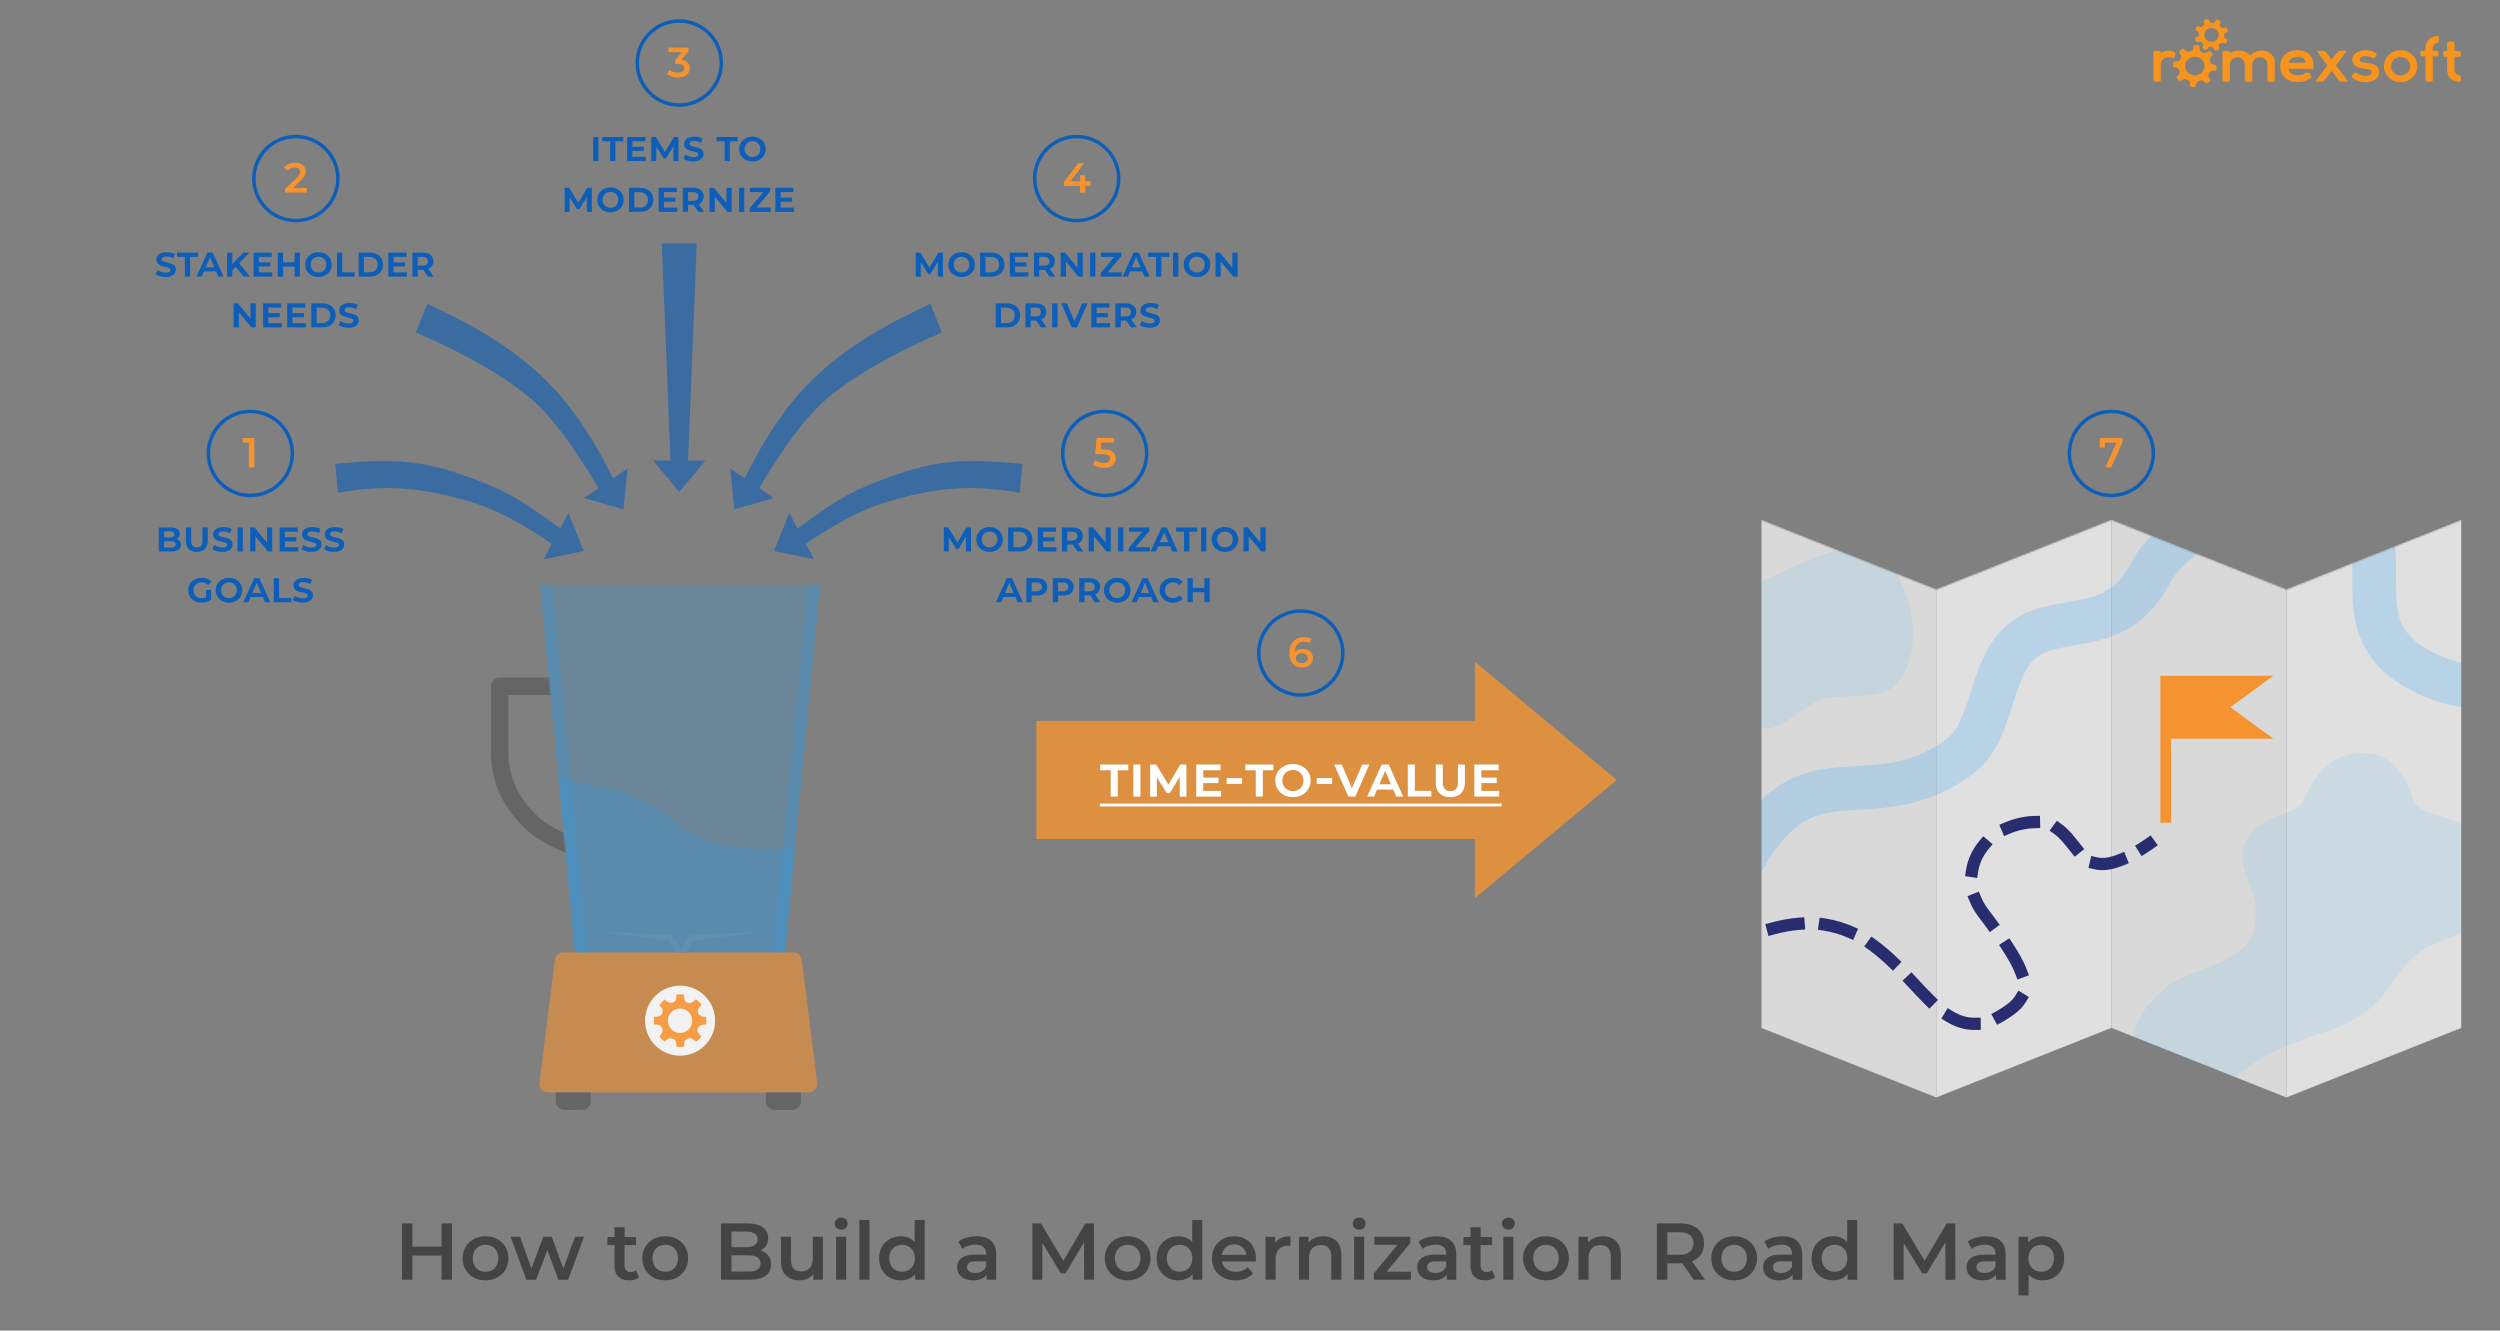 <?xml version="1.0" encoding="UTF-8"?><svg fill="none" height="760" viewBox="0 0 1428 760" width="1428" xmlns="http://www.w3.org/2000/svg" xmlns:xlink="http://www.w3.org/1999/xlink"><rect x="0" y="0" width="1428" height="760" fill="#808080" stroke="none"/><mask id="a" height="210" maskUnits="userSpaceOnUse" width="51" x="278" y="334"><path d="m278.421 353.5 30.035-19.5 19.965 210-50-33.5z" fill="#d9d9d9"/></mask><mask id="b" height="331" maskUnits="userSpaceOnUse" width="400" x="1006" y="297"><path d="m1406 297-100 39.744v290.598l100-39.744z" fill="#cecccc"/><path d="m1206 297 100 39.744v290.598l-100-39.744z" fill="#d9d9d9"/><path d="m1206 297-100 39.744v290.598l100-39.744z" fill="#cecccc"/><path d="m1006 297 100 39.744v290.598l-100-39.744z" fill="#d9d9d9"/></mask><path d="m316.908 548.38c.313-2.502 2.44-4.38 4.961-4.38h131.173c2.521 0 4.648 1.878 4.961 4.38l8.75 70c.373 2.984-1.954 5.62-4.961 5.62h-148.673c-3.007 0-5.334-2.636-4.961-5.62z" fill="#f59331" fill-opacity=".6"/><path d="m317.456 624h20v5c0 2.761-2.239 5-5 5h-10c-2.762 0-5-2.239-5-5z" fill="#656565"/><path d="m437.456 624h20v5c0 2.761-2.239 5-5 5h-10c-2.762 0-5-2.239-5-5z" fill="#656565"/><circle cx="388.456" cy="583" fill="#f2f2f2" r="20"/><path clip-rule="evenodd" d="m390.226 568.048c-1.072-.029-3.599-.098-3.817.012-.065.033-.067.267-.069.616-.006 1.076-.018 3.241-1.936 3.951-2.127.787-3.972-.967-4.595-1.56-.121-.115-.196-.186-.218-.186-.096 0-1.435 1.457-2.281 2.376-.33.36-.585.638-.661.713-.072.073.103.266.372.563.719.791 2.108 2.319 1.233 4.273-.913 2.038-2.98 1.989-4.041 1.964-.338-.008-.574-.014-.639.051-.218.219-.08 2.758-.022 3.835.013.244.022.414.022.463 0 .065.217.067.559.071 1.08.012 3.41.039 4.121 2.079.737 2.116-.683 3.649-1.319 4.335-.171.185-.286.309-.286.366 0 .269 2.674 2.955 2.942 2.955.056 0 .171-.113.345-.282.65-.637 2.117-2.072 4.334-1.33 2.143.718 2.105 2.844 2.086 3.93-.006.337-.01.574.053.638.218.219 2.745.081 3.817.022.244-.013.412-.022.462-.022.064 0 .059-.2.051-.52-.025-1.014-.08-3.23 1.954-4.048 1.955-.785 3.409.439 4.259 1.155.313.263.544.457.688.457.535 0 2.807-2.686 2.941-2.955.033-.066-.145-.23-.415-.478-.823-.758-2.497-2.3-1.59-4.223.911-1.933 2.971-2.017 4.034-2.061.342-.014.58-.023.645-.089.267-.268.267-4.298 0-4.298-.017 0-.044.001-.08.002-.548.022-3.204.124-4.332-2.017-.908-1.724.469-3.295 1.257-4.193.255-.291.448-.511.481-.643.134-.537-2.808-3.089-3.209-3.089-.1 0-.275.176-.524.426-.746.749-2.15 2.159-4.155 1.454-2.033-.715-1.979-3.061-1.954-4.144.008-.342.013-.557-.051-.557-.05 0-.218-.005-.462-.012zm-1.796 21.982c3.839 0 6.952-3.127 6.952-6.985s-3.113-6.985-6.952-6.985c-3.84 0-6.953 3.127-6.953 6.985s3.113 6.985 6.953 6.985z" fill="#f59331" fill-opacity=".9" fill-rule="evenodd"/><path d="m383.5 534-41.079-1.721 39.585 4.948 4.124 6.773h5.583l4.123-6.773 39.585-4.948-41.01 1.721-5.49 8.088z" fill="#888"/><path d="m308.456 334h160l-20.035 210h-120z" fill="#1ba1fa" fill-opacity=".2"/><path d="m328.421 544-20-210h7l20 210z" fill="#1ba1fa" fill-opacity=".2"/><path d="m448.421 544 20-210h-7l-20 210z" fill="#1ba1fa" fill-opacity=".2"/><path d="m364 455.5c-16.699-6.839-45-10.5-45-10.5l9.5 99h120l5.5-59s-31.118 1.734-49.5-4.5c-17.602-5.969-23.3-17.956-40.5-25z" fill="#1ba1fa" fill-opacity=".2"/><g mask="url(#a)"><path d="m319.031 397h5v-10h-5zm-33.575-5v-5c-2.762 0-5 2.239-5 5zm19.438 79.006 3.348-3.714zm21.793 17.671 4.677 1.768 3.537-9.353-4.677-1.769zm-7.656-101.677h-33.575v10h33.575zm-33.575 5c-5 0-5 0-5 0v.001.003.013.051.2.771 2.867 9.714 24.843h10c0-7.481 0-17.097 0-24.843 0-3.872 0-7.277 0-9.714 0-1.219 0-2.195 0-2.867 0-.336 0-.596 0-.771 0-.088 0-.155 0-.2 0-.023 0-.04 0-.051 0-.006 0-.01 0-.013 0-.001 0-.002 0-.003v-.001s0 0-5 0zm-5 38.463c0 16.557 7.136 31.678 21.09 44.256l6.696-7.427c-12.13-10.934-17.786-23.459-17.786-36.829zm21.09 44.256c4.462 4.022 10.899 7.523 15.885 9.926 2.555 1.232 4.852 2.233 6.512 2.927.832.348 1.507.62 1.979.807.236.093.422.166.552.216.064.025.115.044.151.058.018.007.032.012.042.016.005.002.01.004.013.005.002.001.003.001.004.002h.002c0 .001.001.001 1.77-4.676 1.768-4.677 1.769-4.677 1.769-4.676h.001c-.001 0-.002-.001-.005-.002-.005-.002-.013-.005-.025-.01-.025-.009-.063-.024-.116-.044-.105-.041-.266-.103-.476-.186-.419-.167-1.036-.415-1.804-.736-1.538-.643-3.668-1.571-6.027-2.709-4.844-2.335-10.188-5.332-13.531-8.345z" fill="#656565"/></g><g fill="#0d5eb8" fill-opacity=".6"><path d="m378 139h20l-5 124h10l-15 18-15-18h10z"/><path d="m531.423 173.528 6.619 16.437s-46.633 18.873-70.287 41.911c-16.236 15.813-34.104 46.955-34.104 46.955l8.283 5.602-22.509 6.507-2.341-23.313 8.283 5.602c10.41-21.08 22.358-40.054 37.436-55.126 18.778-18.77 42.018-32.214 68.62-44.575z"/><path d="m584 265-1.5 16.5c-29.5-5.359-50.288-2.391-76.5 5.359-21.733 6.426-45.692 23.792-45.692 23.792l4.719 8.816-22.949-4.73 8.792-21.719 4.719 8.816c19.033-13.801 27.099-19.78 46.911-27.334 29.941-11.416 45.5-13 81.5-9.5z"/><path d="m244.108 173.528-6.619 16.437s46.633 18.873 70.288 41.911c16.235 15.813 34.103 46.955 34.103 46.955l-8.283 5.602 22.509 6.507 2.342-23.313-8.284 5.602c-10.41-21.08-22.358-40.054-37.436-55.126-18.778-18.77-42.018-32.214-68.62-44.575z"/><path d="m191.531 265 1.5 16.5c29.5-5.359 50.288-2.391 76.5 5.359 21.733 6.426 45.692 23.792 45.692 23.792l-4.719 8.816 22.949-4.73-8.792-21.719-4.719 8.816c-19.033-13.801-27.099-19.78-46.911-27.334-29.941-11.416-45.5-13-81.5-9.5z"/></g><g mask="url(#b)"><path d="m1406 296.583-100 39.743v290.598l100-39.743z" fill="#e0e0e0"/><path d="m1206 296.583 100 39.743v290.598l-100-39.743z" fill="#d9d9d9"/><path d="m1206 296.583-100 39.743v290.598l100-39.743z" fill="#e0e0e0"/><path d="m1006 296.583 100 39.743v290.598l-100-39.743z" fill="#d9d9d9"/><path d="m1353.92 430.498c-11.28-1.545-27.8 1.649-38.38 27.005-3.94 9.43-29.5 6.864-34.34 27.798-2.29 9.886 7.62 25.736 7.21 33.011-.36 6.355 2.3 16.863-10.88 26.029-13.68 9.513-30.03 11.379-39.03 18.659-23.5 19-29.33 41.938 0 57 18.5 9.5 29.55 7.302 35 0 10.07-13.5 27.79-21.902 54.5-30.5 43.5-14 34.93-40 64.47-51 29.53-11 33.03-20 33.03-41s-20.43-27.808-33.03-31.835c-19.85-6.341-10.2-7.256-19.69-21.674-6.01-9.125-11.53-12.49-18.86-13.493z" fill="#1ba1fa" fill-opacity=".1"/><path d="m1074.88 317.037c-16.41-14.793-57.71 11.739-78.503 19.218-45.51 16.372-37.29 69.197 10.053 79.531 11.6 2.532 24.42-14.127 36-16.748 12.09-2.737 31.3 1.007 40.06-7.763 18.6-18.619 9.2-59.085-7.61-74.238z" fill="#1ba1fa" fill-opacity=".1"/><path d="m1506.5 345c-19.19-20.758-51 75.5-123 38.5-53.09-27.28-3.4-74.235-49.5-108-21.36-15.646-93.59 27.764-105.52 51.419-20.92 41.458-58.96 19.233-78.54 44.45-13.83 17.798-12.52 46.975-30.44 60.631-28.6 21.797-56.99 15.96-78 20-53.356 10.258-52.151 88.57-91.222 90.756" stroke="#1ba1fa" stroke-opacity=".2" stroke-width="25"/><path d="m1154.5 470.5.75 3.42zm-6 106-2.09-2.811zm-155.482-34.934-3.153 1.519-3.037-6.307 3.154-1.518zm233.242-54.44-2.95 1.892-3.78-5.888 2.94-1.893zm-16.15.764 3.25-1.313 2.62 6.489-3.24 1.313zm-13.79 8.656-3.4-.806 1.61-6.812 3.4.805zm-7.99-14.289 2.2 2.719-5.44 4.407-2.2-2.719zm-14.76-5.725-2.83-2.061 4.13-5.658 2.82 2.061zm-11.83-10.452 3.5-.071.14 6.998-3.5.071zm-13.79 10.133-3.22 1.366-2.73-6.445 3.22-1.366zm-17.37 4.157 2.26-2.678 5.35 4.509-2.25 2.678zm-.69 17.697-.53 3.458-6.92-1.075.54-3.458zm-4.73 17.07-1.33-3.238 6.48-2.658 1.33 3.237zm15.01 10.31 2.08 2.817-5.64 4.153-2.07-2.818zm3.6 17.262-1.92-2.927 5.86-3.836 1.92 2.927zm13.92 11.099 1.24 3.276-6.56 2.466-1.23-3.275zm-6.6 15.043 1.82-2.99 5.98 3.639-1.82 2.99zm-7.26 14.839-3.07 1.688-3.37-6.132 3.06-1.688zm-15.99-2.366 3.5-.053.1 7-3.5.053zm-15.95 2.323-3-1.802 3.6-6 3 1.803zm-7.41-14.934 2.5 2.448-4.89 5.003-2.51-2.448zm-15.4-5.988-2.38-2.561 5.12-4.771 2.38 2.562zm-5.48-15.702 2.52 2.426-4.85 5.046-2.52-2.425zm-15.94-4.355-2.84-2.052 4.11-5.67 2.83 2.052zm-9.54-13.551 3.21 1.397-2.8 6.418-3.2-1.396zm-16.31 2.494-3.46-.533 1.07-6.919 3.46.534zm-14.73-7.411 3.49-.291.58 6.975-3.48.291zm-13.54 9.533-3.38.917-1.83-6.756 3.38-.917zm-16.465-1.671 3.225-1.352 2.71 6.456-3.23 1.352zm235.455-49.199c-2.2 1.567-4.28 2.985-6.27 4.263l-3.79-5.889c1.89-1.21 3.88-2.564 6-4.073zm-19.79 11.516c-6.49 2.628-11.82 3.253-16.42 2.167l1.61-6.813c2.74.647 6.53.445 12.18-1.843zm-29.85-7.715c-3.21-3.952-5.73-7.523-9.32-10.132l4.12-5.658c4.54 3.304 7.83 7.926 10.64 11.383zm-21.01-13.586c-1.95.04-4.14.298-6.63.842l-1.5-6.84c2.88-.627 5.53-.95 7.99-1zm-6.63.842c-2.65.576-5.08 1.353-7.3 2.293l-2.73-6.445c2.64-1.117 5.48-2.022 8.53-2.688zm-19.31 10.959c-3.29 3.91-5.31 8.464-6.05 13.188l-6.91-1.075c.93-5.986 3.48-11.729 7.6-16.622zm-4.3 27.599c.91 2.218 2.13 4.376 3.66 6.422l-5.6 4.2c-1.89-2.516-3.4-5.192-4.54-7.963zm3.66 6.422c1.7 2.264 3.32 4.445 4.87 6.547l-5.63 4.152c-1.53-2.08-3.15-4.244-4.84-6.499zm14.33 19.973c3.56 5.442 6.35 10.39 8.06 14.935l-6.55 2.467c-1.44-3.839-3.91-8.289-7.37-13.566zm7.44 33.617c-1.54 2.534-3.73 4.778-6.48 6.821l-4.18-5.622c2.23-1.649 3.72-3.259 4.68-4.838zm-6.48 6.821c-2.32 1.714-4.56 3.17-6.76 4.379l-3.38-6.132c1.89-1.039 3.87-2.318 5.96-3.869zm-22.65 9.013c-5.9.089-11.19-1.752-16.05-4.677l3.6-5.999c4.04 2.427 8.06 3.741 12.35 3.676zm-28.36-14.608c-3.48-3.409-6.97-7.2-10.5-10.991l5.12-4.77c3.59 3.848 6.94 7.492 10.28 10.758zm-20.83-21.646c-3.51-3.367-7.17-6.562-11.09-9.402l4.1-5.67c4.26 3.084 8.18 6.507 11.84 10.025zm-23.42-16.534c-4.18-1.814-8.65-3.174-13.52-3.925l1.07-6.918c5.49.848 10.55 2.385 15.24 4.424zm-27.66-4.361c-4.4.367-9.09 1.19-14.13 2.558l-1.83-6.756c5.41-1.47 10.53-2.373 15.37-2.777zm-27.89 7.343c-2.197.921-4.45 1.935-6.762 3.048l-3.036-6.306c2.415-1.164 4.779-2.228 7.093-3.198z" fill="#2a2c70"/><path d="m1298.56 386h-64.56v83.934h6.15v-47.962h58.41l-24.59-17.986z" fill="#f59331"/></g><path d="m592 479.25v-67.5h125.223 125.223v-33.75l81.054 67.5-81.054 67.5v-33.75h-125.223z" fill="#f59331" fill-opacity=".8"/><path d="m634.425 455v-15.008h-6.016v-3.296h16.064v3.296h-6.016v15.008zm12.953 0v-18.304h4.032v18.304zm9.594 0v-18.304h3.456l7.776 12.8h-1.632l7.648-12.8h3.456l.032 18.304h-3.84l-.032-12.256h.608l-6.208 10.208h-1.824l-6.4-10.208h.8v12.256zm29.8-10.848h9.28v3.136h-9.28zm.544 7.616h10.176v3.232h-14.208v-18.304h13.856v3.264h-9.824zm13.319-4v-3.328h8.8v3.328zm16.665 7.232v-15.008h-6.016v-3.296h16.064v3.296h-6.016v15.008zm21.248.32c-1.941 0-3.68-.405-5.216-1.216-1.514-.832-2.709-1.963-3.584-3.392-.874-1.429-1.312-3.051-1.312-4.864s.438-3.424 1.312-4.832c.875-1.429 2.07-2.549 3.584-3.36 1.536-.832 3.264-1.248 5.184-1.248 1.942 0 3.67.416 5.184 1.248 1.536.811 2.742 1.931 3.616 3.36.875 1.408 1.312 3.019 1.312 4.832s-.437 3.435-1.312 4.864c-.874 1.429-2.08 2.56-3.616 3.392-1.514.811-3.232 1.216-5.152 1.216zm-.032-3.424c1.174 0 2.208-.256 3.104-.768.918-.533 1.632-1.259 2.144-2.176s.768-1.952.768-3.104c0-1.173-.266-2.208-.8-3.104-.512-.917-1.216-1.632-2.112-2.144s-1.92-.768-3.072-.768-2.186.256-3.104.768c-.917.512-1.642 1.227-2.176 2.144-.512.896-.768 1.931-.768 3.104 0 1.152.256 2.187.768 3.104.534.917 1.259 1.643 2.176 2.176.918.512 1.942.768 3.072.768zm13.588-4.128v-3.328h8.8v3.328zm18.055 7.232-8.064-18.304h4.32l7.04 16.416h-2.464l7.136-16.416h4.064l-8.032 18.304zm10.743 0 8.321-18.304h4l8.288 18.304h-4.001l-6.975-16.256h1.344l-7.04 16.256zm4.129-3.968 1.088-3.072h9.536l1.088 3.072zm19.097 3.968v-18.304h4.032v15.04h9.408v3.264zm24.316.32c-1.749 0-3.253-.32-4.512-.96-1.237-.661-2.187-1.6-2.848-2.816-.661-1.237-.992-2.699-.992-4.384v-10.464h4.032v10.336c0 1.579.373 2.784 1.12 3.616s1.824 1.248 3.232 1.248c1.387 0 2.443-.405 3.168-1.216.747-.832 1.12-2.048 1.12-3.648v-10.336h3.968v10.464c0 1.685-.331 3.147-.992 4.384-.64 1.216-1.579 2.155-2.816 2.816-1.237.64-2.731.96-4.48.96zm17.172-11.168h9.28v3.136h-9.28zm.544 7.616h10.176v3.232h-14.208v-18.304h13.856v3.264h-9.824z" fill="#fff"/><path d="m628.281 459h229.431v1.6h-229.431z" fill="#fff"/><path d="m743.805 381.24c-1.52 0-2.824-.32-3.912-.96-1.088-.656-1.92-1.6-2.496-2.832s-.864-2.752-.864-4.56c0-1.92.344-3.544 1.032-4.872.704-1.328 1.672-2.336 2.904-3.024 1.248-.688 2.68-1.032 4.296-1.032.848 0 1.656.088 2.424.264.784.176 1.448.448 1.992.816l-1.152 2.352c-.464-.304-.968-.512-1.512-.624-.528-.128-1.088-.192-1.68-.192-1.584 0-2.84.488-3.768 1.464s-1.392 2.416-1.392 4.32c0 .304.008.664.024 1.08.016.4.072.808.168 1.224l-.96-1.056c.288-.656.68-1.2 1.176-1.632.512-.448 1.112-.784 1.8-1.008.704-.224 1.464-.336 2.28-.336 1.104 0 2.088.216 2.952.648.864.416 1.552 1.016 2.064 1.8.512.768.768 1.672.768 2.712 0 1.104-.272 2.064-.816 2.88s-1.28 1.448-2.208 1.896-1.968.672-3.12.672zm-.168-2.448c.64 0 1.208-.112 1.704-.336.496-.24.88-.576 1.152-1.008.288-.432.432-.936.432-1.512 0-.88-.304-1.576-.912-2.088s-1.424-.768-2.448-.768c-.672 0-1.264.128-1.776.384-.496.24-.896.576-1.2 1.008-.288.432-.432.928-.432 1.488 0 .512.136.984.408 1.416s.664.776 1.176 1.032c.528.256 1.16.384 1.896.384z" fill="#f59331"/><circle cx="743" cy="373" r="24" stroke="#0d5eb8" stroke-width="2"/><path d="m252.212 698.8h5.98v32.2h-5.98zm-16.652 32.2h-5.98v-32.2h5.98zm17.112-13.8h-17.618v-5.106h17.618zm24.636 14.122c-2.515 0-4.753-.537-6.716-1.61-1.963-1.104-3.511-2.607-4.646-4.508s-1.702-4.063-1.702-6.486c0-2.453.567-4.615 1.702-6.486 1.135-1.901 2.683-3.389 4.646-4.462s4.201-1.61 6.716-1.61c2.545 0 4.799.537 6.762 1.61 1.993 1.073 3.542 2.545 4.646 4.416 1.135 1.871 1.702 4.048 1.702 6.532 0 2.423-.567 4.585-1.702 6.486-1.104 1.901-2.653 3.404-4.646 4.508-1.963 1.073-4.217 1.61-6.762 1.61zm0-4.922c1.411 0 2.668-.307 3.772-.92s1.963-1.503 2.576-2.668c.644-1.165.966-2.53.966-4.094 0-1.595-.322-2.959-.966-4.094-.613-1.165-1.472-2.055-2.576-2.668s-2.346-.92-3.726-.92c-1.411 0-2.668.307-3.772.92-1.073.613-1.932 1.503-2.576 2.668-.644 1.135-.966 2.499-.966 4.094 0 1.564.322 2.929.966 4.094s1.503 2.055 2.576 2.668c1.104.613 2.346.92 3.726.92zm23.363 4.6-9.016-24.564h5.428l7.728 21.666h-2.576l8.096-21.666h4.83l7.866 21.666h-2.53l7.958-21.666h5.106l-9.062 24.564h-5.52l-7.176-19.182h1.702l-7.314 19.182zm58.802.322c-2.699 0-4.784-.69-6.256-2.07-1.472-1.411-2.208-3.481-2.208-6.21v-22.034h5.75v21.896c0 1.165.291 2.07.874 2.714.613.644 1.457.966 2.53.966 1.288 0 2.361-.337 3.22-1.012l1.61 4.094c-.675.552-1.503.966-2.484 1.242s-1.993.414-3.036.414zm-12.512-20.102v-4.6h16.376v4.6zm32.994 20.102c-2.515 0-4.754-.537-6.716-1.61-1.963-1.104-3.512-2.607-4.646-4.508-1.135-1.901-1.702-4.063-1.702-6.486 0-2.453.567-4.615 1.702-6.486 1.134-1.901 2.683-3.389 4.646-4.462 1.962-1.073 4.201-1.61 6.716-1.61 2.545 0 4.799.537 6.762 1.61 1.993 1.073 3.542 2.545 4.646 4.416 1.134 1.871 1.702 4.048 1.702 6.532 0 2.423-.568 4.585-1.702 6.486-1.104 1.901-2.653 3.404-4.646 4.508-1.963 1.073-4.217 1.61-6.762 1.61zm0-4.922c1.41 0 2.668-.307 3.772-.92s1.962-1.503 2.576-2.668c.644-1.165.966-2.53.966-4.094 0-1.595-.322-2.959-.966-4.094-.614-1.165-1.472-2.055-2.576-2.668s-2.346-.92-3.726-.92c-1.411 0-2.668.307-3.772.92-1.074.613-1.932 1.503-2.576 2.668-.644 1.135-.966 2.499-.966 4.094 0 1.564.322 2.929.966 4.094s1.502 2.055 2.576 2.668c1.104.613 2.346.92 3.726.92zm31.873 4.6v-32.2h15.088c3.864 0 6.808.767 8.832 2.3 2.024 1.503 3.036 3.527 3.036 6.072 0 1.717-.399 3.189-1.196 4.416-.797 1.196-1.871 2.131-3.22 2.806-1.319.644-2.76.966-4.324.966l.828-1.656c1.809 0 3.435.337 4.876 1.012 1.441.644 2.576 1.595 3.404 2.852.859 1.257 1.288 2.821 1.288 4.692 0 2.76-1.058 4.907-3.174 6.44s-5.259 2.3-9.43 2.3zm5.98-4.692h9.66c2.239 0 3.956-.368 5.152-1.104s1.794-1.917 1.794-3.542c0-1.595-.598-2.76-1.794-3.496-1.196-.767-2.913-1.15-5.152-1.15h-10.12v-4.646h8.924c2.085 0 3.68-.368 4.784-1.104 1.135-.736 1.702-1.84 1.702-3.312 0-1.503-.567-2.622-1.702-3.358-1.104-.736-2.699-1.104-4.784-1.104h-8.464zm38.858 5.014c-2.085 0-3.925-.383-5.52-1.15-1.595-.797-2.837-1.993-3.726-3.588-.889-1.625-1.334-3.665-1.334-6.118v-14.03h5.75v13.248c0 2.208.491 3.864 1.472 4.968 1.012 1.073 2.438 1.61 4.278 1.61 1.349 0 2.515-.276 3.496-.828 1.012-.552 1.794-1.38 2.346-2.484.583-1.104.874-2.469.874-4.094v-12.42h5.75v24.564h-5.474v-6.624l.966 2.024c-.828 1.595-2.039 2.821-3.634 3.68-1.595.828-3.343 1.242-5.244 1.242zm20.915-.322v-24.564h5.75v24.564zm2.898-28.612c-1.074 0-1.963-.337-2.668-1.012-.675-.675-1.012-1.487-1.012-2.438 0-.981.337-1.794 1.012-2.438.705-.675 1.594-1.012 2.668-1.012 1.073 0 1.947.322 2.622.966.705.613 1.058 1.395 1.058 2.346 0 1.012-.338 1.871-1.012 2.576-.675.675-1.564 1.012-2.668 1.012zm10.398 28.612v-34.132h5.75v34.132zm23.693.322c-2.361 0-4.492-.521-6.394-1.564-1.87-1.073-3.342-2.545-4.416-4.416-1.073-1.871-1.61-4.079-1.61-6.624s.537-4.753 1.61-6.624c1.074-1.871 2.546-3.327 4.416-4.37 1.902-1.043 4.033-1.564 6.394-1.564 2.055 0 3.895.46 5.52 1.38 1.626.889 2.914 2.254 3.864 4.094.951 1.84 1.426 4.201 1.426 7.084 0 2.852-.46 5.213-1.38 7.084-.92 1.84-2.192 3.22-3.818 4.14-1.625.92-3.496 1.38-5.612 1.38zm.69-4.922c1.38 0 2.607-.307 3.68-.92 1.104-.613 1.978-1.503 2.622-2.668.675-1.165 1.012-2.53 1.012-4.094 0-1.595-.337-2.959-1.012-4.094-.644-1.165-1.518-2.055-2.622-2.668-1.073-.613-2.3-.92-3.68-.92s-2.622.307-3.726.92c-1.073.613-1.947 1.503-2.622 2.668-.644 1.135-.966 2.499-.966 4.094 0 1.564.322 2.929.966 4.094.675 1.165 1.549 2.055 2.622 2.668 1.104.613 2.346.92 3.726.92zm7.452 4.6v-5.796l.23-6.532-.46-6.532v-15.272h5.704v34.132zm40.889 0v-4.968l-.322-1.058v-8.694c0-1.687-.506-2.99-1.518-3.91-1.012-.951-2.545-1.426-4.6-1.426-1.38 0-2.744.215-4.094.644-1.318.429-2.438 1.027-3.358 1.794l-2.254-4.186c1.319-1.012 2.883-1.763 4.692-2.254 1.84-.521 3.742-.782 5.704-.782 3.558 0 6.302.859 8.234 2.576 1.963 1.687 2.944 4.309 2.944 7.866v14.398zm-7.728.322c-1.84 0-3.45-.307-4.83-.92-1.38-.644-2.453-1.518-3.22-2.622-.736-1.135-1.104-2.407-1.104-3.818 0-1.38.322-2.622.966-3.726.675-1.104 1.764-1.978 3.266-2.622 1.503-.644 3.496-.966 5.98-.966h7.13v3.818h-6.716c-1.962 0-3.281.322-3.956.966-.674.613-1.012 1.38-1.012 2.3 0 1.043.414 1.871 1.242 2.484s1.978.92 3.45.92c1.411 0 2.668-.322 3.772-.966 1.135-.644 1.948-1.595 2.438-2.852l.966 3.45c-.552 1.441-1.548 2.561-2.99 3.358-1.41.797-3.204 1.196-5.382 1.196zm33.801-.322v-32.2h4.922l14.076 23.506h-2.576l13.846-23.506h4.922l.046 32.2h-5.658l-.046-23.322h1.196l-11.776 19.642h-2.668l-11.96-19.642h1.38v23.322zm54.421.322c-2.514 0-4.753-.537-6.716-1.61-1.962-1.104-3.511-2.607-4.646-4.508-1.134-1.901-1.702-4.063-1.702-6.486 0-2.453.568-4.615 1.702-6.486 1.135-1.901 2.684-3.389 4.646-4.462 1.963-1.073 4.202-1.61 6.716-1.61 2.546 0 4.8.537 6.762 1.61 1.994 1.073 3.542 2.545 4.646 4.416 1.135 1.871 1.702 4.048 1.702 6.532 0 2.423-.567 4.585-1.702 6.486-1.104 1.901-2.652 3.404-4.646 4.508-1.962 1.073-4.216 1.61-6.762 1.61zm0-4.922c1.411 0 2.668-.307 3.772-.92s1.963-1.503 2.576-2.668c.644-1.165.966-2.53.966-4.094 0-1.595-.322-2.959-.966-4.094-.613-1.165-1.472-2.055-2.576-2.668s-2.346-.92-3.726-.92c-1.41 0-2.668.307-3.772.92-1.073.613-1.932 1.503-2.576 2.668-.644 1.135-.966 2.499-.966 4.094 0 1.564.322 2.929.966 4.094s1.503 2.055 2.576 2.668c1.104.613 2.346.92 3.726.92zm29.005 4.922c-2.362 0-4.493-.521-6.394-1.564-1.871-1.073-3.343-2.545-4.416-4.416-1.074-1.871-1.61-4.079-1.61-6.624s.536-4.753 1.61-6.624c1.073-1.871 2.545-3.327 4.416-4.37 1.901-1.043 4.032-1.564 6.394-1.564 2.054 0 3.894.46 5.52 1.38 1.625.889 2.913 2.254 3.864 4.094.95 1.84 1.426 4.201 1.426 7.084 0 2.852-.46 5.213-1.38 7.084-.92 1.84-2.193 3.22-3.818 4.14-1.626.92-3.496 1.38-5.612 1.38zm.69-4.922c1.38 0 2.606-.307 3.68-.92 1.104-.613 1.978-1.503 2.622-2.668.674-1.165 1.012-2.53 1.012-4.094 0-1.595-.338-2.959-1.012-4.094-.644-1.165-1.518-2.055-2.622-2.668-1.074-.613-2.3-.92-3.68-.92s-2.622.307-3.726.92c-1.074.613-1.948 1.503-2.622 2.668-.644 1.135-.966 2.499-.966 4.094 0 1.564.322 2.929.966 4.094.674 1.165 1.548 2.055 2.622 2.668 1.104.613 2.346.92 3.726.92zm7.452 4.6v-5.796l.23-6.532-.46-6.532v-15.272h5.704v34.132zm24.588.322c-2.73 0-5.122-.537-7.176-1.61-2.024-1.104-3.604-2.607-4.738-4.508-1.104-1.901-1.656-4.063-1.656-6.486 0-2.453.536-4.615 1.61-6.486 1.104-1.901 2.606-3.389 4.508-4.462 1.932-1.073 4.124-1.61 6.578-1.61 2.392 0 4.523.521 6.394 1.564 1.87 1.043 3.342 2.515 4.416 4.416 1.073 1.901 1.61 4.14 1.61 6.716 0 .245-.016.521-.046.828 0 .307-.016.598-.046.874h-20.47v-3.818h17.434l-2.254 1.196c.03-1.411-.261-2.653-.874-3.726-.614-1.073-1.457-1.917-2.53-2.53-1.043-.613-2.254-.92-3.634-.92-1.411 0-2.653.307-3.726.92-1.043.613-1.871 1.472-2.484 2.576-.583 1.073-.874 2.346-.874 3.818v.92c0 1.472.337 2.775 1.012 3.91.674 1.135 1.625 2.009 2.852 2.622 1.226.613 2.637.92 4.232.92 1.38 0 2.622-.215 3.726-.644s2.085-1.104 2.944-2.024l3.082 3.542c-1.104 1.288-2.5 2.285-4.186 2.99-1.656.675-3.558 1.012-5.704 1.012zm17.069-.322v-24.564h5.474v6.762l-.644-1.978c.736-1.656 1.886-2.913 3.45-3.772 1.595-.859 3.573-1.288 5.934-1.288v5.474c-.245-.061-.475-.092-.69-.092-.215-.031-.429-.046-.644-.046-2.177 0-3.91.644-5.198 1.932-1.288 1.257-1.932 3.143-1.932 5.658v11.914zm33.03-24.84c1.962 0 3.71.383 5.244 1.15 1.564.767 2.79 1.947 3.68 3.542.889 1.564 1.334 3.588 1.334 6.072v14.076h-5.75v-13.34c0-2.177-.522-3.803-1.564-4.876-1.012-1.073-2.438-1.61-4.278-1.61-1.35 0-2.546.276-3.588.828-1.043.552-1.856 1.38-2.438 2.484-.552 1.073-.828 2.438-.828 4.094v12.42h-5.75v-24.564h5.474v6.624l-.966-2.024c.858-1.564 2.1-2.76 3.726-3.588 1.656-.859 3.557-1.288 5.704-1.288zm17.552 24.84v-24.564h5.75v24.564zm2.898-28.612c-1.073 0-1.963-.337-2.668-1.012-.675-.675-1.012-1.487-1.012-2.438 0-.981.337-1.794 1.012-2.438.705-.675 1.595-1.012 2.668-1.012s1.947.322 2.622.966c.705.613 1.058 1.395 1.058 2.346 0 1.012-.337 1.871-1.012 2.576-.675.675-1.564 1.012-2.668 1.012zm8.375 28.612v-3.634l15.134-18.308 1.058 1.978h-15.916v-4.6h20.516v3.634l-15.134 18.308-1.15-1.978h16.698v4.6zm41.64 0v-4.968l-.322-1.058v-8.694c0-1.687-.506-2.99-1.518-3.91-1.012-.951-2.545-1.426-4.6-1.426-1.38 0-2.744.215-4.094.644-1.318.429-2.438 1.027-3.358 1.794l-2.254-4.186c1.319-1.012 2.883-1.763 4.692-2.254 1.84-.521 3.742-.782 5.704-.782 3.558 0 6.302.859 8.234 2.576 1.963 1.687 2.944 4.309 2.944 7.866v14.398zm-7.728.322c-1.84 0-3.45-.307-4.83-.92-1.38-.644-2.453-1.518-3.22-2.622-.736-1.135-1.104-2.407-1.104-3.818 0-1.38.322-2.622.966-3.726.675-1.104 1.764-1.978 3.266-2.622 1.503-.644 3.496-.966 5.98-.966h7.13v3.818h-6.716c-1.962 0-3.281.322-3.956.966-.674.613-1.012 1.38-1.012 2.3 0 1.043.414 1.871 1.242 2.484s1.978.92 3.45.92c1.411 0 2.668-.322 3.772-.966 1.135-.644 1.948-1.595 2.438-2.852l.966 3.45c-.552 1.441-1.548 2.561-2.99 3.358-1.41.797-3.204 1.196-5.382 1.196zm29.782 0c-2.699 0-4.784-.69-6.256-2.07-1.472-1.411-2.208-3.481-2.208-6.21v-22.034h5.75v21.896c0 1.165.291 2.07.874 2.714.613.644 1.456.966 2.53.966 1.288 0 2.361-.337 3.22-1.012l1.61 4.094c-.675.552-1.503.966-2.484 1.242-.982.276-1.994.414-3.036.414zm-12.512-20.102v-4.6h16.376v4.6zm22.762 19.78v-24.564h5.75v24.564zm2.898-28.612c-1.074 0-1.963-.337-2.668-1.012-.675-.675-1.012-1.487-1.012-2.438 0-.981.337-1.794 1.012-2.438.705-.675 1.594-1.012 2.668-1.012 1.073 0 1.947.322 2.622.966.705.613 1.058 1.395 1.058 2.346 0 1.012-.338 1.871-1.012 2.576-.675.675-1.564 1.012-2.668 1.012zm21.439 28.934c-2.515 0-4.754-.537-6.716-1.61-1.963-1.104-3.512-2.607-4.646-4.508-1.135-1.901-1.702-4.063-1.702-6.486 0-2.453.567-4.615 1.702-6.486 1.134-1.901 2.683-3.389 4.646-4.462 1.962-1.073 4.201-1.61 6.716-1.61 2.545 0 4.799.537 6.762 1.61 1.993 1.073 3.542 2.545 4.646 4.416 1.134 1.871 1.702 4.048 1.702 6.532 0 2.423-.568 4.585-1.702 6.486-1.104 1.901-2.653 3.404-4.646 4.508-1.963 1.073-4.217 1.61-6.762 1.61zm0-4.922c1.41 0 2.668-.307 3.772-.92s1.962-1.503 2.576-2.668c.644-1.165.966-2.53.966-4.094 0-1.595-.322-2.959-.966-4.094-.614-1.165-1.472-2.055-2.576-2.668s-2.346-.92-3.726-.92c-1.411 0-2.668.307-3.772.92-1.074.613-1.932 1.503-2.576 2.668-.644 1.135-.966 2.499-.966 4.094 0 1.564.322 2.929.966 4.094s1.502 2.055 2.576 2.668c1.104.613 2.346.92 3.726.92zm32.546-20.24c1.963 0 3.711.383 5.244 1.15 1.564.767 2.791 1.947 3.68 3.542.889 1.564 1.334 3.588 1.334 6.072v14.076h-5.75v-13.34c0-2.177-.521-3.803-1.564-4.876-1.012-1.073-2.438-1.61-4.278-1.61-1.349 0-2.545.276-3.588.828s-1.855 1.38-2.438 2.484c-.552 1.073-.828 2.438-.828 4.094v12.42h-5.75v-24.564h5.474v6.624l-.966-2.024c.859-1.564 2.101-2.76 3.726-3.588 1.656-.859 3.557-1.288 5.704-1.288zm30.817 24.84v-32.2h13.248c2.852 0 5.29.46 7.314 1.38 2.055.92 3.634 2.239 4.738 3.956s1.656 3.757 1.656 6.118-.552 4.401-1.656 6.118c-1.104 1.687-2.683 2.99-4.738 3.91-2.024.889-4.462 1.334-7.314 1.334h-9.936l2.668-2.714v12.098zm21.068 0-8.142-11.684h6.394l8.188 11.684zm-15.088-11.454-2.668-2.852h9.66c2.638 0 4.616-.567 5.934-1.702 1.35-1.135 2.024-2.714 2.024-4.738 0-2.055-.674-3.634-2.024-4.738-1.318-1.104-3.296-1.656-5.934-1.656h-9.66l2.668-2.944zm38.155 11.776c-2.515 0-4.754-.537-6.716-1.61-1.963-1.104-3.512-2.607-4.646-4.508-1.135-1.901-1.702-4.063-1.702-6.486 0-2.453.567-4.615 1.702-6.486 1.134-1.901 2.683-3.389 4.646-4.462 1.962-1.073 4.201-1.61 6.716-1.61 2.545 0 4.799.537 6.762 1.61 1.993 1.073 3.545 2.545 4.645 4.416 1.14 1.871 1.7 4.048 1.7 6.532 0 2.423-.56 4.585-1.7 6.486-1.1 1.901-2.652 3.404-4.645 4.508-1.963 1.073-4.217 1.61-6.762 1.61zm0-4.922c1.41 0 2.668-.307 3.772-.92s1.962-1.503 2.576-2.668c.644-1.165.966-2.53.966-4.094 0-1.595-.322-2.959-.966-4.094-.614-1.165-1.472-2.055-2.576-2.668s-2.346-.92-3.726-.92c-1.411 0-2.668.307-3.772.92-1.074.613-1.932 1.503-2.576 2.668-.644 1.135-.966 2.499-.966 4.094 0 1.564.322 2.929.966 4.094s1.502 2.055 2.576 2.668c1.104.613 2.346.92 3.726.92zm33.427 4.6v-4.968l-.32-1.058v-8.694c0-1.687-.51-2.99-1.52-3.91-1.01-.951-2.54-1.426-4.6-1.426-1.38 0-2.74.215-4.09.644-1.32.429-2.44 1.027-3.36 1.794l-2.26-4.186c1.32-1.012 2.89-1.763 4.7-2.254 1.84-.521 3.74-.782 5.7-.782 3.56 0 6.3.859 8.23 2.576 1.97 1.687 2.95 4.309 2.95 7.866v14.398zm-7.73.322c-1.84 0-3.45-.307-4.83-.92-1.38-.644-2.45-1.518-3.22-2.622-.73-1.135-1.1-2.407-1.1-3.818 0-1.38.32-2.622.96-3.726.68-1.104 1.77-1.978 3.27-2.622s3.5-.966 5.98-.966h7.13v3.818h-6.72c-1.96 0-3.28.322-3.95.966-.68.613-1.01 1.38-1.01 2.3 0 1.043.41 1.871 1.24 2.484s1.98.92 3.45.92c1.41 0 2.67-.322 3.77-.966 1.14-.644 1.95-1.595 2.44-2.852l.96 3.45c-.55 1.441-1.54 2.561-2.99 3.358-1.41.797-3.2 1.196-5.38 1.196zm30.98 0c-2.36 0-4.49-.521-6.39-1.564-1.88-1.073-3.35-2.545-4.42-4.416s-1.61-4.079-1.61-6.624.54-4.753 1.61-6.624 2.54-3.327 4.42-4.37c1.9-1.043 4.03-1.564 6.39-1.564 2.05 0 3.89.46 5.52 1.38 1.62.889 2.91 2.254 3.86 4.094s1.43 4.201 1.43 7.084c0 2.852-.46 5.213-1.38 7.084-.92 1.84-2.19 3.22-3.82 4.14-1.62.92-3.49 1.38-5.61 1.38zm.69-4.922c1.38 0 2.61-.307 3.68-.92 1.1-.613 1.98-1.503 2.62-2.668.68-1.165 1.01-2.53 1.01-4.094 0-1.595-.33-2.959-1.01-4.094-.64-1.165-1.52-2.055-2.62-2.668-1.07-.613-2.3-.92-3.68-.92s-2.62.307-3.73.92c-1.07.613-1.94 1.503-2.62 2.668-.64 1.135-.96 2.499-.96 4.094 0 1.564.32 2.929.96 4.094.68 1.165 1.55 2.055 2.62 2.668 1.11.613 2.35.92 3.73.92zm7.45 4.6v-5.796l.23-6.532-.46-6.532v-15.272h5.71v34.132zm26.31 0v-32.2h4.92l14.08 23.506h-2.58l13.85-23.506h4.92l.04 32.2h-5.65l-.05-23.322h1.2l-11.78 19.642h-2.67l-11.96-19.642h1.38v23.322zm58.51 0v-4.968l-.32-1.058v-8.694c0-1.687-.5-2.99-1.52-3.91-1.01-.951-2.54-1.426-4.6-1.426-1.38 0-2.74.215-4.09.644-1.32.429-2.44 1.027-3.36 1.794l-2.25-4.186c1.32-1.012 2.88-1.763 4.69-2.254 1.84-.521 3.74-.782 5.7-.782 3.56 0 6.31.859 8.24 2.576 1.96 1.687 2.94 4.309 2.94 7.866v14.398zm-7.72.322c-1.84 0-3.45-.307-4.83-.92-1.38-.644-2.46-1.518-3.22-2.622-.74-1.135-1.11-2.407-1.11-3.818 0-1.38.32-2.622.97-3.726.67-1.104 1.76-1.978 3.26-2.622 1.51-.644 3.5-.966 5.98-.966h7.13v3.818h-6.71c-1.97 0-3.28.322-3.96.966-.67.613-1.01 1.38-1.01 2.3 0 1.043.41 1.871 1.24 2.484s1.98.92 3.45.92c1.41 0 2.67-.322 3.77-.966 1.14-.644 1.95-1.595 2.44-2.852l.97 3.45c-.55 1.441-1.55 2.561-2.99 3.358-1.41.797-3.21 1.196-5.38 1.196zm34.15 0c-2 0-3.82-.46-5.48-1.38-1.62-.92-2.93-2.3-3.91-4.14-.95-1.871-1.42-4.232-1.42-7.084 0-2.883.46-5.244 1.38-7.084.95-1.84 2.24-3.205 3.86-4.094 1.63-.92 3.48-1.38 5.57-1.38 2.42 0 4.55.521 6.39 1.564 1.87 1.043 3.34 2.499 4.42 4.37 1.1 1.871 1.65 4.079 1.65 6.624s-.55 4.769-1.65 6.67c-1.08 1.871-2.55 3.327-4.42 4.37-1.84 1.043-3.97 1.564-6.39 1.564zm-13.62 8.602v-33.488h5.47v5.796l-.18 6.532.46 6.532v14.628zm12.97-13.524c1.38 0 2.61-.307 3.68-.92 1.11-.613 1.98-1.503 2.62-2.668.65-1.165.97-2.53.97-4.094 0-1.595-.32-2.959-.97-4.094-.64-1.165-1.51-2.055-2.62-2.668-1.07-.613-2.3-.92-3.68-.92s-2.62.307-3.72.92c-1.11.613-1.98 1.503-2.63 2.668-.64 1.135-.96 2.499-.96 4.094 0 1.564.32 2.929.96 4.094.65 1.165 1.52 2.055 2.63 2.668 1.1.613 2.34.92 3.72.92z" fill="#444"/><path d="m90.713 315v-13.728h6.672c1.744 0 3.056.328 3.936.984.896.656 1.344 1.528 1.344 2.616 0 1.072-.368 1.92-1.104 2.544-.72.624-1.696.936-2.928.936l.384-.768c1.328 0 2.384.312 3.168.936s1.176 1.528 1.176 2.712-.472 2.112-1.416 2.784c-.944.656-2.328.984-4.152.984zm3.024-2.232h3.864c.88 0 1.552-.144 2.016-.432.464-.304.696-.76.696-1.368 0-.624-.232-1.08-.696-1.368s-1.136-.432-2.016-.432h-4.272v-2.184h3.72c.832 0 1.464-.144 1.896-.432.448-.304.672-.744.672-1.32 0-.56-.224-.984-.672-1.272-.432-.304-1.064-.456-1.896-.456h-3.312zm18.705 2.472c-1.312 0-2.44-.24-3.384-.72-.928-.496-1.64-1.2-2.136-2.112-.496-.928-.744-2.024-.744-3.288v-7.848h3.024v7.752c0 1.184.28 2.088.84 2.712s1.368.936 2.424.936c1.04 0 1.832-.304 2.376-.912.56-.624.84-1.536.84-2.736v-7.752h2.976v7.848c0 1.264-.248 2.36-.744 3.288-.48.912-1.184 1.616-2.112 2.112-.928.48-2.048.72-3.36.72zm20.415-4.296c0 .864-.24 1.616-.72 2.256-.464.64-1.128 1.144-1.992 1.512-.864.352-1.92.528-3.168.528-1.072 0-2.128-.144-3.168-.432-1.024-.288-1.848-.664-2.472-1.128l1.128-2.352c.576.432 1.28.776 2.112 1.032s1.68.384 2.544.384c1.024 0 1.736-.152 2.136-.456s.6-.664.6-1.08c0-.384-.152-.688-.456-.912-.288-.224-.68-.4-1.176-.528-.48-.144-1.008-.272-1.584-.384-.576-.128-1.152-.272-1.728-.432s-1.104-.384-1.584-.672-.872-.672-1.176-1.152c-.288-.48-.432-1.088-.432-1.824 0-.848.24-1.592.72-2.232s1.152-1.136 2.016-1.488c.88-.352 1.912-.528 3.096-.528.848 0 1.696.096 2.544.288.864.176 1.616.472 2.256.888l-1.032 2.352c-.608-.4-1.248-.672-1.92-.816-.656-.16-1.304-.24-1.944-.24-.96 0-1.656.152-2.088.456-.416.304-.624.688-.624 1.152 0 .384.144.688.432.912.304.224.696.408 1.176.552.48.128 1.008.248 1.584.36.592.112 1.168.256 1.728.432.576.16 1.104.384 1.584.672.496.272.888.64 1.176 1.104s.432 1.056.432 1.776zm2.833 4.056v-13.728h3.024v13.728zm7.195 0v-13.728h2.496l8.28 10.032h-1.128v-10.032h3v13.728h-2.496l-8.28-10.032h1.152v10.032zm19.444-8.136h6.96v2.352h-6.96zm.408 5.712h7.632v2.424h-10.656v-13.728h10.392v2.448h-7.368zm20.909-1.632c0 .864-.24 1.616-.72 2.256-.464.64-1.128 1.144-1.992 1.512-.864.352-1.92.528-3.168.528-1.072 0-2.128-.144-3.168-.432-1.024-.288-1.848-.664-2.472-1.128l1.128-2.352c.576.432 1.28.776 2.112 1.032s1.68.384 2.544.384c1.024 0 1.736-.152 2.136-.456s.6-.664.6-1.08c0-.384-.152-.688-.456-.912-.288-.224-.68-.4-1.176-.528-.48-.144-1.008-.272-1.584-.384-.576-.128-1.152-.272-1.728-.432s-1.104-.384-1.584-.672-.872-.672-1.176-1.152c-.288-.48-.432-1.088-.432-1.824 0-.848.24-1.592.72-2.232s1.152-1.136 2.016-1.488c.88-.352 1.912-.528 3.096-.528.848 0 1.696.096 2.544.288.864.176 1.616.472 2.256.888l-1.032 2.352c-.608-.4-1.248-.672-1.92-.816-.656-.16-1.304-.24-1.944-.24-.96 0-1.656.152-2.088.456-.416.304-.624.688-.624 1.152 0 .384.144.688.432.912.304.224.696.408 1.176.552.48.128 1.008.248 1.584.36.592.112 1.168.256 1.728.432.576.16 1.104.384 1.584.672.496.272.888.64 1.176 1.104s.432 1.056.432 1.776zm12.985 0c0 .864-.24 1.616-.72 2.256-.464.64-1.128 1.144-1.992 1.512-.864.352-1.92.528-3.168.528-1.072 0-2.128-.144-3.168-.432-1.024-.288-1.848-.664-2.472-1.128l1.128-2.352c.576.432 1.28.776 2.112 1.032s1.68.384 2.544.384c1.024 0 1.736-.152 2.136-.456s.6-.664.6-1.08c0-.384-.152-.688-.456-.912-.288-.224-.68-.4-1.176-.528-.48-.144-1.008-.272-1.584-.384-.576-.128-1.152-.272-1.728-.432s-1.104-.384-1.584-.672-.872-.672-1.176-1.152c-.288-.48-.432-1.088-.432-1.824 0-.848.24-1.592.72-2.232s1.152-1.136 2.016-1.488c.88-.352 1.912-.528 3.096-.528.848 0 1.696.096 2.544.288.864.176 1.616.472 2.256.888l-1.032 2.352c-.608-.4-1.248-.672-1.92-.816-.656-.16-1.304-.24-1.944-.24-.96 0-1.656.152-2.088.456-.416.304-.624.688-.624 1.152 0 .384.144.688.432.912.304.224.696.408 1.176.552.48.128 1.008.248 1.584.36.592.112 1.168.256 1.728.432.576.16 1.104.384 1.584.672.496.272.888.64 1.176 1.104s.432 1.056.432 1.776zm-76.035 31.544c-.464.368-1 .688-1.608.96-.592.256-1.216.448-1.872.576-.656.144-1.32.216-1.992.216-1.472 0-2.792-.304-3.96-.912-1.152-.624-2.056-1.472-2.712-2.544s-.984-2.288-.984-3.648.328-2.568.984-3.624c.656-1.072 1.552-1.912 2.688-2.52 1.152-.624 2.456-.936 3.912-.936 1.28 0 2.4.192 3.36.576.96.368 1.76.944 2.4 1.728l-1.968 1.896c-.496-.56-1.056-.968-1.68-1.224-.624-.272-1.312-.408-2.064-.408-.88 0-1.672.192-2.376.576-.688.384-1.232.92-1.632 1.608-.384.672-.576 1.448-.576 2.328s.2 1.664.6 2.352.952 1.224 1.656 1.608 1.512.576 2.424.576c.72 0 1.376-.112 1.968-.336.608-.224 1.176-.56 1.704-1.008zm-2.856.024v-5.496h2.856v5.472zm13.062 1.728c-1.456 0-2.76-.304-3.912-.912-1.136-.624-2.032-1.472-2.688-2.544s-.984-2.288-.984-3.648.328-2.568.984-3.624c.656-1.072 1.552-1.912 2.688-2.52 1.152-.624 2.448-.936 3.888-.936 1.456 0 2.752.312 3.888.936 1.152.608 2.056 1.448 2.712 2.52.656 1.056.984 2.264.984 3.624s-.328 2.576-.984 3.648-1.56 1.92-2.712 2.544c-1.136.608-2.424.912-3.864.912zm-.024-2.568c.88 0 1.656-.192 2.328-.576.688-.4 1.224-.944 1.608-1.632s.576-1.464.576-2.328c0-.88-.2-1.656-.6-2.328-.384-.688-.912-1.224-1.584-1.608s-1.44-.576-2.304-.576-1.64.192-2.328.576-1.232.92-1.632 1.608c-.384.672-.576 1.448-.576 2.328 0 .864.192 1.64.576 2.328.4.688.944 1.232 1.632 1.632.688.384 1.456.576 2.304.576zm8.164 2.328 6.241-13.728h3l6.216 13.728h-3.001l-5.231-12.192h1.008l-5.28 12.192zm3.097-2.976.816-2.304h7.152l.816 2.304zm14.322 2.976v-13.728h3.024v11.28h7.056v2.448zm22.387-4.056c0 .864-.24 1.616-.72 2.256-.464.64-1.128 1.144-1.992 1.512-.864.352-1.92.528-3.168.528-1.072 0-2.128-.144-3.168-.432-1.024-.288-1.848-.664-2.472-1.128l1.128-2.352c.576.432 1.28.776 2.112 1.032s1.68.384 2.544.384c1.024 0 1.736-.152 2.136-.456s.6-.664.6-1.08c0-.384-.152-.688-.456-.912-.288-.224-.68-.4-1.176-.528-.48-.144-1.008-.272-1.584-.384-.576-.128-1.152-.272-1.728-.432s-1.104-.384-1.584-.672-.872-.672-1.176-1.152c-.288-.48-.432-1.088-.432-1.824 0-.848.24-1.592.72-2.232s1.152-1.136 2.016-1.488c.88-.352 1.912-.528 3.096-.528.848 0 1.696.096 2.544.288.864.176 1.616.472 2.256.888l-1.032 2.352c-.608-.4-1.248-.672-1.92-.816-.656-.16-1.304-.24-1.944-.24-.96 0-1.656.152-2.088.456-.416.304-.624.688-.624 1.152 0 .384.144.688.432.912.304.224.696.408 1.176.552.48.128 1.008.248 1.584.36.592.112 1.168.256 1.728.432.576.16 1.104.384 1.584.672.496.272.888.64 1.176 1.104s.432 1.056.432 1.776z" fill="#0d5eb8"/><path d="m142.174 267v-15.6l1.368 1.416h-4.92v-2.616h6.672v16.8z" fill="#f59331"/><circle cx="143" cy="259" r="24" stroke="#0d5eb8" stroke-width="2"/><path d="m100.467 153.944c0 .864-.24 1.616-.72 2.256-.464.64-1.128 1.144-1.992 1.512-.864.352-1.92.528-3.168.528-1.072 0-2.128-.144-3.168-.432-1.024-.288-1.848-.664-2.472-1.128l1.128-2.352c.576.432 1.28.776 2.112 1.032s1.68.384 2.544.384c1.024 0 1.736-.152 2.136-.456s.6-.664.6-1.08c0-.384-.152-.688-.456-.912-.288-.224-.68-.4-1.176-.528-.48-.144-1.008-.272-1.584-.384-.576-.128-1.152-.272-1.728-.432s-1.104-.384-1.584-.672-.872-.672-1.176-1.152c-.288-.48-.432-1.088-.432-1.824 0-.848.24-1.592.72-2.232s1.152-1.136 2.016-1.488c.88-.352 1.912-.528 3.096-.528.848 0 1.696.096 2.544.288.864.176 1.616.472 2.256.888l-1.032 2.352c-.608-.4-1.248-.672-1.92-.816-.656-.16-1.304-.24-1.944-.24-.96 0-1.656.152-2.088.456-.416.304-.624.688-.624 1.152 0 .384.144.688.432.912.304.224.696.408 1.176.552.48.128 1.008.248 1.584.36.592.112 1.168.256 1.728.432.576.16 1.104.384 1.584.672.496.272.888.64 1.176 1.104.288.464.432 1.056.432 1.776zm5.118 4.056v-11.256h-4.512v-2.472h12.048v2.472h-4.512v11.256zm6.662 0 6.24-13.728h3l6.216 13.728h-3l-5.232-12.192h1.008l-5.28 12.192zm3.096-2.976.816-2.304h7.152l.816 2.304zm17.035-.192-.168-3.528 6.864-7.032h3.36l-6 6.384-1.704 1.752zm-2.712 3.168v-13.728h3.024v13.728zm9.552 0-5.064-6.024 1.968-2.184 6.672 8.208zm8.252-8.136h6.96v2.352h-6.96zm.408 5.712h7.632v2.424h-10.656v-13.728h10.392v2.448h-7.368zm10.757 2.424v-13.728h3.024v5.52h6.6v-5.52h3.024v13.728h-3.024v-5.712h-6.6v5.712zm23.284.24c-1.456 0-2.76-.304-3.912-.912-1.136-.624-2.032-1.472-2.688-2.544s-.984-2.288-.984-3.648.328-2.568.984-3.624c.656-1.072 1.552-1.912 2.688-2.52 1.152-.624 2.448-.936 3.888-.936 1.456 0 2.752.312 3.888.936 1.152.608 2.056 1.448 2.712 2.52.656 1.056.984 2.264.984 3.624s-.328 2.576-.984 3.648-1.56 1.92-2.712 2.544c-1.136.608-2.424.912-3.864.912zm-.024-2.568c.88 0 1.656-.192 2.328-.576.688-.4 1.224-.944 1.608-1.632s.576-1.464.576-2.328c0-.88-.2-1.656-.6-2.328-.384-.688-.912-1.224-1.584-1.608s-1.44-.576-2.304-.576-1.64.192-2.328.576-1.232.92-1.632 1.608c-.384.672-.576 1.448-.576 2.328 0 .864.192 1.64.576 2.328.4.688.944 1.232 1.632 1.632.688.384 1.456.576 2.304.576zm10.607 2.328v-13.728h3.024v11.28h7.056v2.448zm12.352 0v-13.728h6.216c1.568 0 2.92.28 4.056.84 1.152.56 2.04 1.36 2.664 2.4.64 1.024.96 2.232.96 3.624 0 1.408-.32 2.624-.96 3.648-.624 1.024-1.512 1.816-2.664 2.376-1.136.56-2.488.84-4.056.84zm3.024-2.448h3.096c.976 0 1.816-.176 2.52-.528s1.248-.856 1.632-1.512.576-1.448.576-2.376-.192-1.72-.576-2.376-.928-1.152-1.632-1.488c-.704-.352-1.544-.528-2.52-.528h-3.096zm16.537-5.688h6.96v2.352h-6.96zm.408 5.712h7.632v2.424h-10.656v-13.728h10.392v2.448h-7.368zm10.757 2.424v-13.728h5.928c1.232 0 2.296.2 3.192.6.896.384 1.584.944 2.064 1.68.496.736.744 1.624.744 2.664 0 1.024-.248 1.904-.744 2.64-.48.736-1.168 1.296-2.064 1.68s-1.96.576-3.192.576h-4.248l1.344-1.32v5.208zm8.928 0-3.528-4.992h3.264l3.528 4.992zm-5.904-4.848-1.104-1.416h3.792c1.056 0 1.848-.216 2.376-.648.528-.448.792-1.072.792-1.872s-.264-1.416-.792-1.848-1.32-.648-2.376-.648h-3.792l1.104-1.392zm-105.176 33.848v-13.728h2.496l8.28 10.032h-1.128v-10.032h3v13.728h-2.496l-8.28-10.032h1.152v10.032zm19.444-8.136h6.96v2.352h-6.96zm.408 5.712h7.632v2.424h-10.656v-13.728h10.392v2.448h-7.368zm13.373-5.712h6.96v2.352h-6.96zm.408 5.712h7.632v2.424h-10.656v-13.728h10.392v2.448h-7.368zm10.757 2.424v-13.728h6.216c1.568 0 2.92.28 4.056.84 1.152.56 2.04 1.36 2.664 2.4.64 1.024.96 2.232.96 3.624 0 1.408-.32 2.624-.96 3.648-.624 1.024-1.512 1.816-2.664 2.376-1.136.56-2.488.84-4.056.84zm3.024-2.448h3.096c.976 0 1.816-.176 2.52-.528s1.248-.856 1.632-1.512.576-1.448.576-2.376-.192-1.72-.576-2.376-.928-1.152-1.632-1.488c-.704-.352-1.544-.528-2.52-.528h-3.096zm24.074-1.608c0 .864-.24 1.616-.72 2.256-.464.64-1.128 1.144-1.992 1.512-.864.352-1.92.528-3.168.528-1.072 0-2.128-.144-3.168-.432-1.024-.288-1.848-.664-2.472-1.128l1.128-2.352c.576.432 1.28.776 2.112 1.032s1.68.384 2.544.384c1.024 0 1.736-.152 2.136-.456s.6-.664.6-1.08c0-.384-.152-.688-.456-.912-.288-.224-.68-.4-1.176-.528-.48-.144-1.008-.272-1.584-.384-.576-.128-1.152-.272-1.728-.432s-1.104-.384-1.584-.672-.872-.672-1.176-1.152c-.288-.48-.432-1.088-.432-1.824 0-.848.24-1.592.72-2.232s1.152-1.136 2.016-1.488c.88-.352 1.912-.528 3.096-.528.848 0 1.696.096 2.544.288.864.176 1.616.472 2.256.888l-1.032 2.352c-.608-.4-1.248-.672-1.92-.816-.656-.16-1.304-.24-1.944-.24-.96 0-1.656.152-2.088.456-.416.304-.624.688-.624 1.152 0 .384.144.688.432.912.304.224.696.408 1.176.552.48.128 1.008.248 1.584.36.592.112 1.168.256 1.728.432.576.16 1.104.384 1.584.672.496.272.888.64 1.176 1.104s.432 1.056.432 1.776z" fill="#0d5eb8"/><path d="m162.856 110v-2.088l6.672-6.336c.56-.528.976-.992 1.248-1.392s.448-.768.528-1.104c.096-.352.144-.68.144-.984 0-.768-.264-1.36-.792-1.776-.528-.432-1.304-.648-2.328-.648-.816 0-1.56.144-2.232.432-.656.288-1.224.728-1.704 1.32l-2.184-1.68c.656-.88 1.536-1.56 2.64-2.04 1.12-.496 2.368-.744 3.744-.744 1.216 0 2.272.2 3.168.6.912.384 1.608.936 2.088 1.656.496.72.744 1.576.744 2.568 0 .544-.072 1.088-.216 1.632-.144.528-.416 1.088-.816 1.68s-.984 1.256-1.752 1.992l-5.736 5.448-.648-1.176h9.816v2.64z" fill="#f59331"/><circle cx="169" cy="102" r="24" stroke="#0d5eb8" stroke-width="2"/><path d="m523.068 158v-13.728h2.592l5.832 9.6h-1.224l5.736-9.6h2.592l.024 13.728h-2.88l-.024-9.192h.456l-4.656 7.656h-1.368l-4.8-7.656h.6v9.192zm26.191.24c-1.456 0-2.76-.304-3.912-.912-1.136-.624-2.032-1.472-2.688-2.544s-.984-2.288-.984-3.648.328-2.568.984-3.624c.656-1.072 1.552-1.912 2.688-2.52 1.152-.624 2.448-.936 3.888-.936 1.456 0 2.752.312 3.888.936 1.152.608 2.056 1.448 2.712 2.52.656 1.056.984 2.264.984 3.624s-.328 2.576-.984 3.648-1.56 1.92-2.712 2.544c-1.136.608-2.424.912-3.864.912zm-.024-2.568c.88 0 1.656-.192 2.328-.576.688-.4 1.224-.944 1.608-1.632s.576-1.464.576-2.328c0-.88-.2-1.656-.6-2.328-.384-.688-.912-1.224-1.584-1.608s-1.44-.576-2.304-.576-1.64.192-2.328.576-1.232.92-1.632 1.608c-.384.672-.576 1.448-.576 2.328 0 .864.192 1.64.576 2.328.4.688.944 1.232 1.632 1.632.688.384 1.456.576 2.304.576zm10.607 2.328v-13.728h6.216c1.568 0 2.92.28 4.056.84 1.152.56 2.04 1.36 2.664 2.4.64 1.024.96 2.232.96 3.624 0 1.408-.32 2.624-.96 3.648-.624 1.024-1.512 1.816-2.664 2.376-1.136.56-2.488.84-4.056.84zm3.024-2.448h3.096c.976 0 1.816-.176 2.52-.528s1.248-.856 1.632-1.512.576-1.448.576-2.376-.192-1.72-.576-2.376-.928-1.152-1.632-1.488c-.704-.352-1.544-.528-2.52-.528h-3.096zm16.537-5.688h6.96v2.352h-6.96zm.408 5.712h7.632v2.424h-10.656v-13.728h10.392v2.448h-7.368zm10.757 2.424v-13.728h5.928c1.232 0 2.296.2 3.192.6.896.384 1.584.944 2.064 1.68.496.736.744 1.624.744 2.664 0 1.024-.248 1.904-.744 2.64-.48.736-1.168 1.296-2.064 1.68s-1.96.576-3.192.576h-4.248l1.344-1.32v5.208zm8.928 0-3.528-4.992h3.264l3.528 4.992zm-5.904-4.848-1.104-1.416h3.792c1.056 0 1.848-.216 2.376-.648.528-.448.792-1.072.792-1.872s-.264-1.416-.792-1.848-1.32-.648-2.376-.648h-3.792l1.104-1.392zm12.258 4.848v-13.728h2.496l8.28 10.032h-1.128v-10.032h3v13.728h-2.496l-8.28-10.032h1.152v10.032zm16.828 0v-13.728h3.024v13.728zm6.043 0v-1.968l8.736-10.368.312 1.08h-8.904v-2.472h11.64v1.992l-8.736 10.344-.336-1.056h9.36v2.448zm12.514 0 6.24-13.728h3l6.216 13.728h-3l-5.232-12.192h1.008l-5.28 12.192zm3.096-2.976.816-2.304h7.152l.816 2.304zm16 2.976v-11.256h-4.512v-2.472h12.048v2.472h-4.512v11.256zm9.714 0v-13.728h3.024v13.728zm13.651.24c-1.456 0-2.76-.304-3.912-.912-1.136-.624-2.032-1.472-2.688-2.544s-.984-2.288-.984-3.648.328-2.568.984-3.624c.656-1.072 1.552-1.912 2.688-2.52 1.152-.624 2.448-.936 3.888-.936 1.456 0 2.752.312 3.888.936 1.152.608 2.056 1.448 2.712 2.52.656 1.056.984 2.264.984 3.624s-.328 2.576-.984 3.648-1.56 1.92-2.712 2.544c-1.136.608-2.424.912-3.864.912zm-.024-2.568c.88 0 1.656-.192 2.328-.576.688-.4 1.224-.944 1.608-1.632s.576-1.464.576-2.328c0-.88-.2-1.656-.6-2.328-.384-.688-.912-1.224-1.584-1.608s-1.44-.576-2.304-.576-1.64.192-2.328.576-1.232.92-1.632 1.608c-.384.672-.576 1.448-.576 2.328 0 .864.192 1.64.576 2.328.4.688.944 1.232 1.632 1.632.688.384 1.456.576 2.304.576zm10.607 2.328v-13.728h2.496l8.28 10.032h-1.128v-10.032h3v13.728h-2.496l-8.28-10.032h1.152v10.032zm-125.507 29v-13.728h6.216c1.568 0 2.92.28 4.056.84 1.152.56 2.04 1.36 2.664 2.4.64 1.024.96 2.232.96 3.624 0 1.408-.32 2.624-.96 3.648-.624 1.024-1.512 1.816-2.664 2.376-1.136.56-2.488.84-4.056.84zm3.024-2.448h3.096c.976 0 1.816-.176 2.52-.528s1.248-.856 1.632-1.512.576-1.448.576-2.376-.192-1.72-.576-2.376-.928-1.152-1.632-1.488c-.704-.352-1.544-.528-2.52-.528h-3.096zm13.921 2.448v-13.728h5.928c1.232 0 2.296.2 3.192.6.896.384 1.584.944 2.064 1.68.496.736.744 1.624.744 2.664 0 1.024-.248 1.904-.744 2.64-.48.736-1.168 1.296-2.064 1.68s-1.96.576-3.192.576h-4.248l1.344-1.32v5.208zm8.928 0-3.528-4.992h3.264l3.528 4.992zm-5.904-4.848-1.104-1.416h3.792c1.056 0 1.848-.216 2.376-.648.528-.448.792-1.072.792-1.872s-.264-1.416-.792-1.848-1.32-.648-2.376-.648h-3.792l1.104-1.392zm12.257 4.848v-13.728h3.024v13.728zm11.203 0-6.048-13.728h3.24l5.28 12.312h-1.848l5.352-12.312h3.048l-6.024 13.728zm13.773-8.136h6.96v2.352h-6.96zm.408 5.712h7.632v2.424h-10.656v-13.728h10.392v2.448h-7.368zm10.757 2.424v-13.728h5.928c1.232 0 2.296.2 3.192.6.896.384 1.584.944 2.064 1.68.496.736.744 1.624.744 2.664 0 1.024-.248 1.904-.744 2.64-.48.736-1.168 1.296-2.064 1.68s-1.96.576-3.192.576h-4.248l1.344-1.32v5.208zm8.928 0-3.528-4.992h3.264l3.528 4.992zm-5.904-4.848-1.104-1.416h3.792c1.056 0 1.848-.216 2.376-.648.528-.448.792-1.072.792-1.872s-.264-1.416-.792-1.848-1.32-.648-2.376-.648h-3.792l1.104-1.392zm22.409.792c0 .864-.24 1.616-.72 2.256-.464.64-1.128 1.144-1.992 1.512-.864.352-1.92.528-3.168.528-1.072 0-2.128-.144-3.168-.432-1.024-.288-1.848-.664-2.472-1.128l1.128-2.352c.576.432 1.28.776 2.112 1.032s1.68.384 2.544.384c1.024 0 1.736-.152 2.136-.456s.6-.664.6-1.08c0-.384-.152-.688-.456-.912-.288-.224-.68-.4-1.176-.528-.48-.144-1.008-.272-1.584-.384-.576-.128-1.152-.272-1.728-.432s-1.104-.384-1.584-.672-.872-.672-1.176-1.152c-.288-.48-.432-1.088-.432-1.824 0-.848.24-1.592.72-2.232s1.152-1.136 2.016-1.488c.88-.352 1.912-.528 3.096-.528.848 0 1.696.096 2.544.288.864.176 1.616.472 2.256.888l-1.032 2.352c-.608-.4-1.248-.672-1.92-.816-.656-.16-1.304-.24-1.944-.24-.96 0-1.656.152-2.088.456-.416.304-.624.688-.624 1.152 0 .384.144.688.432.912.304.224.696.408 1.176.552.48.128 1.008.248 1.584.36.592.112 1.168.256 1.728.432.576.16 1.104.384 1.584.672.496.272.888.64 1.176 1.104s.432 1.056.432 1.776z" fill="#0d5eb8"/><path d="m607.671 106.184v-2.16l8.28-10.824h3.336l-8.16 10.824-1.56-.48h13.32v2.64zm9.216 3.816v-3.816l.096-2.64v-3.384h2.928v9.84z" fill="#f59331"/><circle cx="615" cy="102" r="24" stroke="#0d5eb8" stroke-width="2"/><path d="m539.068 315v-13.728h2.592l5.832 9.6h-1.224l5.736-9.6h2.592l.024 13.728h-2.88l-.024-9.192h.456l-4.656 7.656h-1.368l-4.8-7.656h.6v9.192zm26.191.24c-1.456 0-2.76-.304-3.912-.912-1.136-.624-2.032-1.472-2.688-2.544s-.984-2.288-.984-3.648.328-2.568.984-3.624c.656-1.072 1.552-1.912 2.688-2.52 1.152-.624 2.448-.936 3.888-.936 1.456 0 2.752.312 3.888.936 1.152.608 2.056 1.448 2.712 2.52.656 1.056.984 2.264.984 3.624s-.328 2.576-.984 3.648-1.56 1.92-2.712 2.544c-1.136.608-2.424.912-3.864.912zm-.024-2.568c.88 0 1.656-.192 2.328-.576.688-.4 1.224-.944 1.608-1.632s.576-1.464.576-2.328c0-.88-.2-1.656-.6-2.328-.384-.688-.912-1.224-1.584-1.608s-1.44-.576-2.304-.576-1.64.192-2.328.576-1.232.92-1.632 1.608c-.384.672-.576 1.448-.576 2.328 0 .864.192 1.64.576 2.328.4.688.944 1.232 1.632 1.632.688.384 1.456.576 2.304.576zm10.607 2.328v-13.728h6.216c1.568 0 2.92.28 4.056.84 1.152.56 2.04 1.36 2.664 2.4.64 1.024.96 2.232.96 3.624 0 1.408-.32 2.624-.96 3.648-.624 1.024-1.512 1.816-2.664 2.376-1.136.56-2.488.84-4.056.84zm3.024-2.448h3.096c.976 0 1.816-.176 2.52-.528s1.248-.856 1.632-1.512.576-1.448.576-2.376-.192-1.72-.576-2.376-.928-1.152-1.632-1.488c-.704-.352-1.544-.528-2.52-.528h-3.096zm16.537-5.688h6.96v2.352h-6.96zm.408 5.712h7.632v2.424h-10.656v-13.728h10.392v2.448h-7.368zm10.757 2.424v-13.728h5.928c1.232 0 2.296.2 3.192.6.896.384 1.584.944 2.064 1.68.496.736.744 1.624.744 2.664 0 1.024-.248 1.904-.744 2.64-.48.736-1.168 1.296-2.064 1.68s-1.96.576-3.192.576h-4.248l1.344-1.32v5.208zm8.928 0-3.528-4.992h3.264l3.528 4.992zm-5.904-4.848-1.104-1.416h3.792c1.056 0 1.848-.216 2.376-.648.528-.448.792-1.072.792-1.872s-.264-1.416-.792-1.848-1.32-.648-2.376-.648h-3.792l1.104-1.392zm12.258 4.848v-13.728h2.496l8.28 10.032h-1.128v-10.032h3v13.728h-2.496l-8.28-10.032h1.152v10.032zm16.828 0v-13.728h3.024v13.728zm6.043 0v-1.968l8.736-10.368.312 1.08h-8.904v-2.472h11.64v1.992l-8.736 10.344-.336-1.056h9.36v2.448zm12.514 0 6.24-13.728h3l6.216 13.728h-3l-5.232-12.192h1.008l-5.28 12.192zm3.096-2.976.816-2.304h7.152l.816 2.304zm16 2.976v-11.256h-4.512v-2.472h12.048v2.472h-4.512v11.256zm9.714 0v-13.728h3.024v13.728zm13.651.24c-1.456 0-2.76-.304-3.912-.912-1.136-.624-2.032-1.472-2.688-2.544s-.984-2.288-.984-3.648.328-2.568.984-3.624c.656-1.072 1.552-1.912 2.688-2.52 1.152-.624 2.448-.936 3.888-.936 1.456 0 2.752.312 3.888.936 1.152.608 2.056 1.448 2.712 2.52.656 1.056.984 2.264.984 3.624s-.328 2.576-.984 3.648-1.56 1.92-2.712 2.544c-1.136.608-2.424.912-3.864.912zm-.024-2.568c.88 0 1.656-.192 2.328-.576.688-.4 1.224-.944 1.608-1.632s.576-1.464.576-2.328c0-.88-.2-1.656-.6-2.328-.384-.688-.912-1.224-1.584-1.608s-1.44-.576-2.304-.576-1.64.192-2.328.576-1.232.92-1.632 1.608c-.384.672-.576 1.448-.576 2.328 0 .864.192 1.64.576 2.328.4.688.944 1.232 1.632 1.632.688.384 1.456.576 2.304.576zm10.607 2.328v-13.728h2.496l8.28 10.032h-1.128v-10.032h3v13.728h-2.496l-8.28-10.032h1.152v10.032zm-141.45 29 6.24-13.728h3l6.216 13.728h-3l-5.232-12.192h1.008l-5.28 12.192zm3.096-2.976.816-2.304h7.152l.816 2.304zm14.323 2.976v-13.728h5.928c1.232 0 2.296.2 3.192.6.896.384 1.584.944 2.064 1.68.496.736.744 1.624.744 2.664s-.248 1.936-.744 2.688c-.48.736-1.168 1.304-2.064 1.704-.896.384-1.96.576-3.192.576h-4.248l1.344-1.392v5.208zm3.024-4.848-1.104-1.416h3.792c1.056 0 1.848-.216 2.376-.648.528-.448.792-1.072.792-1.872s-.264-1.416-.792-1.848-1.32-.648-2.376-.648h-3.792l1.104-1.392zm12.07 4.848v-13.728h5.928c1.232 0 2.296.2 3.192.6.896.384 1.584.944 2.064 1.68.496.736.744 1.624.744 2.664s-.248 1.936-.744 2.688c-.48.736-1.168 1.304-2.064 1.704-.896.384-1.96.576-3.192.576h-4.248l1.344-1.392v5.208zm3.024-4.848-1.104-1.416h3.792c1.056 0 1.848-.216 2.376-.648.528-.448.792-1.072.792-1.872s-.264-1.416-.792-1.848-1.32-.648-2.376-.648h-3.792l1.104-1.392zm12.07 4.848v-13.728h5.928c1.232 0 2.296.2 3.192.6.896.384 1.584.944 2.064 1.68.496.736.744 1.624.744 2.664 0 1.024-.248 1.904-.744 2.64-.48.736-1.168 1.296-2.064 1.68s-1.96.576-3.192.576h-4.248l1.344-1.32v5.208zm8.928 0-3.528-4.992h3.264l3.528 4.992zm-5.904-4.848-1.104-1.416h3.792c1.056 0 1.848-.216 2.376-.648.528-.448.792-1.072.792-1.872s-.264-1.416-.792-1.848-1.32-.648-2.376-.648h-3.792l1.104-1.392zm18.713 5.088c-1.456 0-2.76-.304-3.912-.912-1.136-.624-2.032-1.472-2.688-2.544s-.984-2.288-.984-3.648.328-2.568.984-3.624c.656-1.072 1.552-1.912 2.688-2.52 1.152-.624 2.448-.936 3.888-.936 1.456 0 2.752.312 3.888.936 1.152.608 2.056 1.448 2.712 2.52.656 1.056.984 2.264.984 3.624s-.328 2.576-.984 3.648-1.56 1.92-2.712 2.544c-1.136.608-2.424.912-3.864.912zm-.024-2.568c.88 0 1.656-.192 2.328-.576.688-.4 1.224-.944 1.608-1.632s.576-1.464.576-2.328c0-.88-.2-1.656-.6-2.328-.384-.688-.912-1.224-1.584-1.608s-1.44-.576-2.304-.576-1.64.192-2.328.576-1.232.92-1.632 1.608c-.384.672-.576 1.448-.576 2.328 0 .864.192 1.64.576 2.328.4.688.944 1.232 1.632 1.632.688.384 1.456.576 2.304.576zm8.165 2.328 6.24-13.728h3l6.216 13.728h-3l-5.232-12.192h1.008l-5.28 12.192zm3.096-2.976.816-2.304h7.152l.816 2.304zm20.496 3.216c-1.44 0-2.728-.304-3.864-.912-1.136-.624-2.032-1.472-2.688-2.544s-.984-2.288-.984-3.648.328-2.568.984-3.624c.656-1.072 1.552-1.912 2.688-2.52 1.136-.624 2.424-.936 3.864-.936 1.248 0 2.336.192 3.264.576.944.368 1.744.952 2.4 1.752l-1.968 1.872c-.48-.56-1.024-.968-1.632-1.224-.608-.272-1.264-.408-1.968-.408-.88 0-1.672.192-2.376.576-.688.384-1.232.92-1.632 1.608-.384.672-.576 1.448-.576 2.328s.192 1.664.576 2.352c.4.688.944 1.224 1.632 1.608.704.384 1.496.576 2.376.576.704 0 1.36-.136 1.968-.408s1.152-.688 1.632-1.248l1.968 1.896c-.656.784-1.456 1.368-2.4 1.752s-2.032.576-3.264.576zm8.405-.24v-13.728h3.024v5.52h6.6v-5.52h3.024v13.728h-3.024v-5.712h-6.6v5.712z" fill="#0d5eb8"/><path d="m630.616 267.24c-1.184 0-2.344-.168-3.48-.504-1.12-.352-2.064-.832-2.832-1.44l1.32-2.424c.608.496 1.344.896 2.208 1.2.88.304 1.792.456 2.736.456 1.104 0 1.968-.232 2.592-.696.64-.464.96-1.088.96-1.872 0-.528-.136-.992-.408-1.392-.256-.4-.72-.704-1.392-.912-.656-.208-1.56-.312-2.712-.312h-4.056l.864-9.144h9.864v2.616h-8.712l1.632-1.488-.648 6.84-1.632-1.464h3.384c1.664 0 3 .224 4.008.672 1.024.432 1.768 1.04 2.232 1.824.48.768.72 1.648.72 2.64 0 .976-.24 1.872-.72 2.688s-1.216 1.472-2.208 1.968c-.976.496-2.216.744-3.72.744z" fill="#f59331"/><circle cx="631" cy="259" r="24" stroke="#0d5eb8" stroke-width="2"/><path d="m1202.56 267 6.94-15.552.82 1.392h-9.53l1.49-1.512v4.368h-2.91v-5.496h13.06v2.088l-6.53 14.712z" fill="#f59331"/><circle cx="1206" cy="259" r="24" stroke="#0d5eb8" stroke-width="2"/><path d="m1341.19 46.546c-.03.047-.07.07-.12.07h-3.55c-.64 0-1.26-.298-1.64-.807l-4.01-5.313-4.02 5.313c-.39.501-1 .807-1.65.807h-3.54c-.06 0-.1-.024-.12-.07-.03-.039-.02-.094.01-.133l6.89-9.106-6.16-8.126c-.02-.047-.03-.094-.01-.133.04-.047.07-.07.13-.07h3.54c.65 0 1.27.298 1.65.807l3.27 4.326 3.26-4.326c.39-.509 1-.807 1.65-.807h3.55c.05 0 .1.024.12.07.02.039.01.094-.01.133l-6.15 8.126 6.89 9.106c.03.039.04.094.02.133zm16.36-15.681c.04-.086.01-.188-.05-.243-.67-.556-1.92-1.215-2.69-1.45-1.06-.321-2.25-.462-3.64-.462-2.8 0-7.53 1.128-7.53 5.329 0 1.019.28 1.904.84 2.656.39.517.91.964 1.58 1.34.17.102.35.196.54.282 0 0 .01 0 .01.008 1.16.541 2.68.885 4.42 1.003 2.65.149 3.63.658 3.63 1.881 0 .948-.83 1.669-1.89 1.943-.37.102-1.07.18-1.43.188-1.57.047-3.99-.713-5.54-1.802-.22-.18-.37-.086-.37-.086l-1.24.737c-.08.055-.15.11-.2.188l-.78 1.262c-.05.086-.04.172.02.243.59.674 1.73 1.544 2.47 1.904.99.47 2.12.799 3.46 1.019.7.078 1.42.102 2.1.102 1 0 1.94-.102 2.78-.298 3.05-.705 4.91-2.633 4.91-5.313 0-2.03-.84-3.448-2.55-4.349-1.54-.807-3.53-1.019-5.1-1.113-.36-.016-1.04-.063-1.69-.235h-.01c-.88-.243-1.73-.713-1.73-1.716 0-.172.03-.415.18-.666.3-.541 1.12-1.113 3.17-1.113.61 0 1.16.055 1.68.149.57.117 1.1.29 1.57.541h.02l1.02.517c.08.039.18.024.25-.031l1.3-.925c.06-.063.11-.133.14-.212zm-91.38 7.954c.01-.133.01-.259-.01-.4l-.19-1.066c-.02-.086-.09-.157-.18-.188l-2.3-.494c-.07-.016-.13-.047-.17-.11l-.68-1.034c-.04-.063-.07-.117-.1-.18-.08-.157-.14-.337-.16-.509l-.04-.204-.04-1.222s.01-.133.1-.212l1.57-1.591c.07-.055.08-.165.04-.243l-.47-.987c-.07-.117-.14-.243-.23-.353l-.01.016c-.09-.11-.19-.196-.3-.274l-.92-.635c-.07-.055-.19-.055-.27-.008l-1.98 1.207c-.06.031-.14.047-.2.031l-1.25-.274-.2-.063c-.17-.055-.35-.133-.5-.243-.05-.047-.11-.078-.16-.133l-.94-.831s-.1-.11-.08-.22l-.06-2.194c0-.086-.07-.172-.16-.204l-1.06-.376c-.14-.039-.27-.078-.42-.086v.008c-.14-.008-.28-.008-.43.016l-1.1.18c-.1.016-.17.086-.2.172l-.51 2.202c-.02.071-.05.133-.12.165l-1.09.65c-.05.039-.11.071-.18.094-.16.078-.35.133-.53.165l-.21.024-1.28.047s-.14-.016-.22-.102l-1.66-1.505c-.07-.055-.17-.078-.25-.031l-1.04.447c-.13.063-.25.133-.36.219v.008c-.1.086-.19.188-.28.29l-.66.878c-.05.07-.05.18-.01.259l1.26 1.896c.04.063.05.133.04.196l-.29 1.199-.06.188c-.07.172-.15.329-.26.478-.05.047-.08.102-.14.157l-.87.893s-.11.094-.23.078l-2.28.063c-.09 0-.19.063-.22.149l-.39 1.011c-.05.133-.08.266-.09.407h.01c-.01.133-.01.274.01.407l.18 1.066c.03.094.1.165.19.188l2.29.494c.08.016.14.055.18.11l.68 1.042c.04.047.07.11.1.172.08.157.14.337.16.509l.04.204.04 1.222s-.01.133-.1.211l-1.57 1.591c-.07.063-.08.165-.04.243l.47.987c.07.125.14.243.23.353l.01-.008c.09.102.19.188.3.267l.92.635c.07.055.19.055.27.008l1.98-1.199c.07-.039.14-.055.2-.039l1.25.274.2.063c.18.063.34.141.49.243.06.047.12.078.18.133l.93.839s.09.102.08.219l.07 2.186c0 .086.06.172.15.204l1.06.376c.14.047.28.078.42.086v-.008c.14.008.27.008.42-.008l1.11-.172c.09-.024.17-.094.2-.18l.52-2.194c.01-.07.04-.133.11-.172l1.08-.65c.06-.031.12-.055.19-.094.16-.078.35-.133.53-.157l.21-.031 1.28-.039s.14.008.22.094l1.66 1.505c.07.063.17.078.26.039l1.03-.455c.13-.063.25-.133.37-.219l-.01-.008c.1-.086.19-.18.28-.29l.66-.878c.06-.071.06-.172.01-.259l-1.25-1.912c-.04-.063-.05-.133-.04-.196l.29-1.191.06-.196c.07-.165.15-.329.26-.478.05-.047.08-.102.14-.157l.87-.893s.11-.086.23-.078l2.28-.063c.09 0 .18-.063.22-.149l.39-1.011c.05-.133.07-.267.07-.407zm-13 4.192c-3.04-.259-5.29-2.845-5.01-5.768.28-2.915 2.97-5.062 6.02-4.796 3.05.267 5.29 2.845 5.01 5.768-.27 2.915-2.97 5.062-6.02 4.796z" fill="#f7941e"/><path d="m1270.43 19.957.3-.878c.01-.016.03-.055.05-.063l1.59-.744c.11-.055.19-.172.17-.282l-.07-.831c0-.11-.04-.227-.07-.329l-.05-.11h-.01l-.1-.204-.49-.682c-.07-.094-.18-.149-.32-.125l-1.77.36c-.02 0-.03.008-.06-.008l-.82-.517c-.05-.024-.09-.055-.12-.086-.1-.078-.19-.18-.25-.282-.04-.039-.06-.078-.08-.125l-.44-.823c-.01-.024-.01-.055 0-.086l.57-1.599c.04-.125.01-.227-.09-.314l-.65-.548c-.1-.071-.2-.141-.3-.18l-.13-.047v.008c-.07-.024-.14-.039-.22-.055l-.83-.157c-.12-.024-.25.031-.31.125l-.98 1.45c-.01.008-.03.031-.06.039l-.96.18c-.05.008-.1.024-.15.024-.12.008-.26 0-.39-.024l-.15-.031-.91-.29c-.02-.008-.06-.039-.07-.055l-.78-1.512c-.05-.094-.14-.157-.27-.157h-.03l-.87.063c-.11.008-.23.031-.35.07l-.12.039v.008c-.07.031-.14.063-.21.11l-.71.462c-.1.063-.15.188-.13.314l.38 1.685c.01.016 0 .047-.01.063l-.54.784c-.03.039-.06.078-.09.11-.09.102-.19.188-.3.251-.04.024-.08.047-.13.07l-.86.407c-.01 0-.06.016-.09 0l-1.62-.556c-.14-.039-.25-.016-.34.086l-.56.619c-.08.094-.15.188-.2.29l-.04.118h.01c-.04.07-.05.141-.07.212l-.16.807c-.04.118.02.235.12.298l1.51.94c.03.008.04.031.04.055l.19.917c.02.039.03.094.03.141.01.118 0 .251-.03.376l-.03.141-.3.878c-.01.016-.04.055-.06.055l-1.59.744c-.1.055-.18.165-.16.282l.06.823c.01.118.04.235.08.345l.04.118h.01c.03.063.06.133.11.188l.48.69c.07.094.19.149.33.125l1.76-.36c.02 0 .04-.008.07.008l.82.517c.04.024.08.055.11.078.11.078.2.172.26.282.03.031.06.078.08.125l.44.823c.01.016.01.055 0 .078l-.58 1.599c-.04.125 0 .235.09.321l.66.533c.09.078.2.141.3.188l.12.039v-.008c.08.031.14.047.22.063l.85.157c.11.031.24-.024.31-.133l.98-1.45c.01-.008.03-.024.06-.031l.95-.188c.06-.008.1-.016.15-.016.13-.008.27 0 .39.016l.15.039.92.29c.02.008.05.031.06.055l.78 1.52c.04.094.15.157.27.157h.04l.86-.063c.12-.008.23-.039.36-.07l.12-.047v-.008c.06-.024.13-.063.2-.102l.72-.47c.09-.063.15-.18.13-.306l-.38-1.685c-.02-.024 0-.047.01-.063l.54-.784c.02-.039.06-.078.09-.118.08-.094.19-.18.29-.243.04-.024.08-.055.13-.07l.86-.415c.01 0 .07-.008.08 0l1.67.548c.14.039.25.008.34-.086l.56-.627c.08-.086.15-.188.2-.29l.05-.117h-.02c.04-.07.05-.141.07-.212l.16-.807c.04-.11-.02-.235-.12-.298l-1.51-.94c-.03-.008-.04-.024-.04-.055l-.19-.909c-.01-.055-.03-.102-.03-.141-.01-.125 0-.259.03-.376-.04-.024-.04-.07-.01-.117zm-3.51 1.661c-.7 1.395-2.2 2.265-3.82 2.233-.58-.008-1.14-.141-1.67-.384-2.05-.948-2.92-3.299-1.93-5.258.7-1.403 2.2-2.273 3.81-2.233.59.008 1.14.141 1.68.384 2.05.94 2.91 3.307 1.93 5.258zm104.31 7.092c-5.25 0-9.53 4.098-9.53 9.129 0 5.023 4.28 9.122 9.53 9.122s9.54-4.098 9.54-9.122c0-5.031-4.29-9.129-9.54-9.129zm0 14.38c-3.03 0-5.49-2.351-5.49-5.25 0-2.907 2.46-5.258 5.49-5.258s5.49 2.351 5.49 5.258c0 2.9-2.46 5.25-5.49 5.25zm-71.86-7.468c0-2.468-1.39-4.702-3.62-5.822-.07-.031-.13-.063-.2-.094-1.17-.549-2.42-.823-3.73-.823h-.17c-1.96 0-3.86.65-5.38 1.834-.34.274-.66.564-.95.878-.74-.799-1.61-1.426-2.61-1.896-1.17-.548-2.41-.831-3.73-.831h-.16c-1.85 0-3.64.58-5.12 1.646v-.752c0-.172-.1-.329-.27-.392-.42-.149-1.32-.384-1.77-.478-.07-.024-.15-.024-.23 0-.44.094-1.73.486-1.73.486-.15.071-.24.22-.24.384v16.284c0 .172.1.329.26.392.46.157 1.88.486 1.88.486.04 0 .07 0 .12-.008 0 0 1.3-.329 1.73-.478.15-.063.25-.22.25-.384v-9.341c.03-2.218 1.94-4.02 4.25-4.02h.09c2.34 0 4.25 1.834 4.25 4.075v9.286c0 .172.1.321.27.392 0 0 1.39.423 1.86.494.04.008.09 0 .13-.016l1.72-.478c.16-.07.26-.219.26-.384v-9.286c0-.721.2-1.426.57-2.038.76-1.254 2.17-2.037 3.68-2.037h.08c2.34 0 4.25 1.834 4.25 4.075l.01 9.286c0 .172.11.329.27.392.46.157 1.4.431 1.87.494.04.008.09 0 .12-.008 0 0 1.31-.337 1.73-.486.15-.063.26-.219.26-.376-.08-.039 0-10.454 0-10.454zm-65.12 10.43c0 .172-.09.329-.26.384-.42.149-1.71.478-1.71.478l-.14.008s-1.41-.337-1.87-.486c-.16-.055-.26-.219-.26-.392l-.01-16.276c0-.172.1-.321.25-.376 0 0 1.13-.29 1.5-.423.21-.07.44-.078.63-.008.39.125 1.2.29 1.6.431.16.047.26.219.26.384v.752c1.51-1.105 3.11-1.646 4.91-1.646 1.19 0 2.14.486 3.36 1.34.09.055.14.165.12.267l-.08 1.074c-.05.282-.18.541-.36.768l-.81.831c-.06.078-.18.117-.28.086l-.93-.298c-.19-.07-.41-.125-.62-.157-.57-.102-1.02-.102-1.03-.102-2.32 0-4.22 1.802-4.26 4.02v.055zm165.33-1.411c1.33 1.317 2.94 2.092 5.02 2.1 0 0 .38-.055.69-.133.11-.024.17-.149.19-.219.11-.423.27-1.277.25-1.716-.01-.439-.72-1.74-.72-1.74-.06-.149-.17-.149-.24-.149-.87-.016-1.47-.29-2.05-.956-.32-.368-.67-.925-.69-1.802-.06-1.826 0-7.672 0-7.672h2.99c.13 0 .26-.086.32-.204l.36-1.199c.03-.063.04-.133.04-.204v-.07c0-.071-.01-.133-.05-.204l-.35-1.136c-.06-.117-.19-.196-.31-.196h-2.99v-4.663c0-.141-.06-.282-.18-.345-.4-.188-1.28-.353-1.7-.494-.24-.078-.41-.047-.55 0-.43.125-1.25.298-1.65.509-.12.063-.16.196-.16.329v4.67h-1.7c-.14 0-.26.078-.32.204l-.36 1.199c-.02.047-.03.102-.04.157v.149c.01.063.03.11.04.165l.35 1.136c.06.11.18.196.32.196h1.71s-.16 6.293 0 8.259c-.01.008.23 2.476 1.78 4.028zm-14.21 1.363c0 .125.05.267.17.329.45.227 1.44.494 1.95.548.05.008.17-.008.17-.008s1.39-.282 1.77-.525c.08-.047.19-.204.19-.345l.01-13.792h2.63c.14 0 .27-.078.33-.204.13-.345.35-.995.4-1.356v-.141c-.06-.345-.27-.995-.4-1.317-.05-.125-.19-.196-.32-.196h-2.66l-.01-1.363c.04-.893.29-1.622.73-2.179.48-.603 1.16-.933 2.02-.94 0 0 .18 0 .24-.149.16-.415.48-1.238.57-1.669.08-.36-.06-1.395-.1-1.732-.01-.094-.08-.172-.18-.212-.17-.063-.42-.133-.67-.133-2.08 0-3.71.713-4.94 2.077-.2.22-.38.455-.55.705-.28.423-.51.878-.72 1.348-.37.917-.61 1.348-.61 3.205v1.042h-2.28c-.14 0-.27.078-.33.204-.12.329-.35 1.011-.4 1.364-.01.031-.01.11 0 .149.05.337.27.987.4 1.301.05.125.18.196.31.196h2.29z" fill="#f7941e"/><path d="m1402.01 29.008h.01zm-94.87 10.313c.3 2.131 2.26 3.667 5.44 3.667 1.62 0 3.7-.556 4.78-1.504.08-.063.17-.086.26-.063l1.84.564c.06.024.13.078.16.149l.68 1.794c.03.086.01.18-.06.251-1.93 1.81-5.01 2.688-7.73 2.688-6.28 0-10.03-3.667-10.03-9.184 0-5.227 3.77-8.996 9.7-8.996 6.1 0 9.92 3.558 9.21 10.642h-14.25zm9.92-3.526c-.29-2.233-2.15-3.346-4.74-3.346-2.44 0-4.44 1.113-5.1 3.346z" fill="#f7941e"/><path d="m338.787 92v-13.728h3.024v13.728zm9.716 0v-11.256h-4.512v-2.472h12.048v2.472h-4.512v11.256zm12.33-8.136h6.96v2.352h-6.96zm.408 5.712h7.632v2.424h-10.656v-13.728h10.392v2.448h-7.368zm10.757 2.424v-13.728h2.592l5.832 9.6h-1.224l5.736-9.6h2.592l.024 13.728h-2.88l-.024-9.192h.456l-4.656 7.656h-1.368l-4.8-7.656h.6v9.192zm29.887-4.056c0 .864-.24 1.616-.72 2.256-.464.64-1.128 1.144-1.992 1.512-.864.352-1.92.528-3.168.528-1.072 0-2.128-.144-3.168-.432-1.024-.288-1.848-.664-2.472-1.128l1.128-2.352c.576.432 1.28.776 2.112 1.032s1.68.384 2.544.384c1.024 0 1.736-.152 2.136-.456s.6-.664.6-1.08c0-.384-.152-.688-.456-.912-.288-.224-.68-.4-1.176-.528-.48-.144-1.008-.272-1.584-.384-.576-.128-1.152-.272-1.728-.432s-1.104-.384-1.584-.672-.872-.672-1.176-1.152c-.288-.48-.432-1.088-.432-1.824 0-.848.24-1.592.72-2.232s1.152-1.136 2.016-1.488c.88-.352 1.912-.528 3.096-.528.848 0 1.696.096 2.544.288.864.176 1.616.472 2.256.888l-1.032 2.352c-.608-.4-1.248-.672-1.92-.816-.656-.16-1.304-.24-1.944-.24-.96 0-1.656.152-2.088.456-.416.304-.624.688-.624 1.152 0 .384.144.688.432.912.304.224.696.408 1.176.552.48.128 1.008.248 1.584.36.592.112 1.168.256 1.728.432.576.16 1.104.384 1.584.672.496.272.888.64 1.176 1.104s.432 1.056.432 1.776zm11.985 4.056v-11.256h-4.512v-2.472h12.048v2.472h-4.512v11.256zm15.936.24c-1.456 0-2.76-.304-3.912-.912-1.136-.624-2.032-1.472-2.688-2.544s-.984-2.288-.984-3.648.328-2.568.984-3.624c.656-1.072 1.552-1.912 2.688-2.52 1.152-.624 2.448-.936 3.888-.936 1.456 0 2.752.312 3.888.936 1.152.608 2.056 1.448 2.712 2.52.656 1.056.984 2.264.984 3.624s-.328 2.576-.984 3.648-1.56 1.92-2.712 2.544c-1.136.608-2.424.912-3.864.912zm-.024-2.568c.88 0 1.656-.192 2.328-.576.688-.4 1.224-.944 1.608-1.632s.576-1.464.576-2.328c0-.88-.2-1.656-.6-2.328-.384-.688-.912-1.224-1.584-1.608s-1.44-.576-2.304-.576-1.64.192-2.328.576-1.232.92-1.632 1.608c-.384.672-.576 1.448-.576 2.328 0 .864.192 1.64.576 2.328.4.688.944 1.232 1.632 1.632.688.384 1.456.576 2.304.576zm-107.272 31.328v-13.728h2.592l5.832 9.6h-1.224l5.736-9.6h2.592l.024 13.728h-2.88l-.024-9.192h.456l-4.656 7.656h-1.368l-4.8-7.656h.6v9.192zm26.19.24c-1.456 0-2.76-.304-3.912-.912-1.136-.624-2.032-1.472-2.688-2.544s-.984-2.288-.984-3.648.328-2.568.984-3.624c.656-1.072 1.552-1.912 2.688-2.52 1.152-.624 2.448-.936 3.888-.936 1.456 0 2.752.312 3.888.936 1.152.608 2.056 1.448 2.712 2.52.656 1.056.984 2.264.984 3.624s-.328 2.576-.984 3.648-1.56 1.92-2.712 2.544c-1.136.608-2.424.912-3.864.912zm-.024-2.568c.88 0 1.656-.192 2.328-.576.688-.4 1.224-.944 1.608-1.632s.576-1.464.576-2.328c0-.88-.2-1.656-.6-2.328-.384-.688-.912-1.224-1.584-1.608s-1.44-.576-2.304-.576-1.64.192-2.328.576-1.232.92-1.632 1.608c-.384.672-.576 1.448-.576 2.328 0 .864.192 1.64.576 2.328.4.688.944 1.232 1.632 1.632.688.384 1.456.576 2.304.576zm10.607 2.328v-13.728h6.216c1.568 0 2.92.28 4.056.84 1.152.56 2.04 1.36 2.664 2.4.64 1.024.96 2.232.96 3.624 0 1.408-.32 2.624-.96 3.648-.624 1.024-1.512 1.816-2.664 2.376-1.136.56-2.488.84-4.056.84zm3.024-2.448h3.096c.976 0 1.816-.176 2.52-.528s1.248-.856 1.632-1.512.576-1.448.576-2.376-.192-1.72-.576-2.376-.928-1.152-1.632-1.488c-.704-.352-1.544-.528-2.52-.528h-3.096zm16.538-5.688h6.96v2.352h-6.96zm.408 5.712h7.632v2.424h-10.656v-13.728h10.392v2.448h-7.368zm10.757 2.424v-13.728h5.928c1.232 0 2.296.2 3.192.6.896.384 1.584.944 2.064 1.68.496.736.744 1.624.744 2.664 0 1.024-.248 1.904-.744 2.64-.48.736-1.168 1.296-2.064 1.68s-1.96.576-3.192.576h-4.248l1.344-1.32v5.208zm8.928 0-3.528-4.992h3.264l3.528 4.992zm-5.904-4.848-1.104-1.416h3.792c1.056 0 1.848-.216 2.376-.648.528-.448.792-1.072.792-1.872s-.264-1.416-.792-1.848-1.32-.648-2.376-.648h-3.792l1.104-1.392zm12.257 4.848v-13.728h2.496l8.28 10.032h-1.128v-10.032h3v13.728h-2.496l-8.28-10.032h1.152v10.032zm16.828 0v-13.728h3.024v13.728zm6.044 0v-1.968l8.736-10.368.312 1.08h-8.904v-2.472h11.64v1.992l-8.736 10.344-.336-1.056h9.36v2.448zm17.338-8.136h6.96v2.352h-6.96zm.408 5.712h7.632v2.424h-10.656v-13.728h10.392v2.448h-7.368z" fill="#0d5eb8"/><path d="m387.352 44.24c-1.184 0-2.344-.168-3.48-.504-1.12-.352-2.064-.832-2.832-1.44l1.344-2.424c.608.496 1.344.896 2.208 1.2s1.768.456 2.712.456c1.12 0 1.992-.224 2.616-.672.624-.464.936-1.088.936-1.872 0-.768-.288-1.376-.864-1.824s-1.504-.672-2.784-.672h-1.536v-2.136l4.8-5.712.408 1.176h-9.024v-2.616h11.448v2.088l-4.8 5.712-1.632-.96h.936c2.064 0 3.608.464 4.632 1.392 1.04.912 1.56 2.088 1.56 3.528 0 .944-.24 1.816-.72 2.616s-1.216 1.448-2.208 1.944c-.976.48-2.216.72-3.72.72z" fill="#f59331"/><circle cx="388" cy="36" r="24" stroke="#0d5eb8" stroke-width="2"/></svg>
